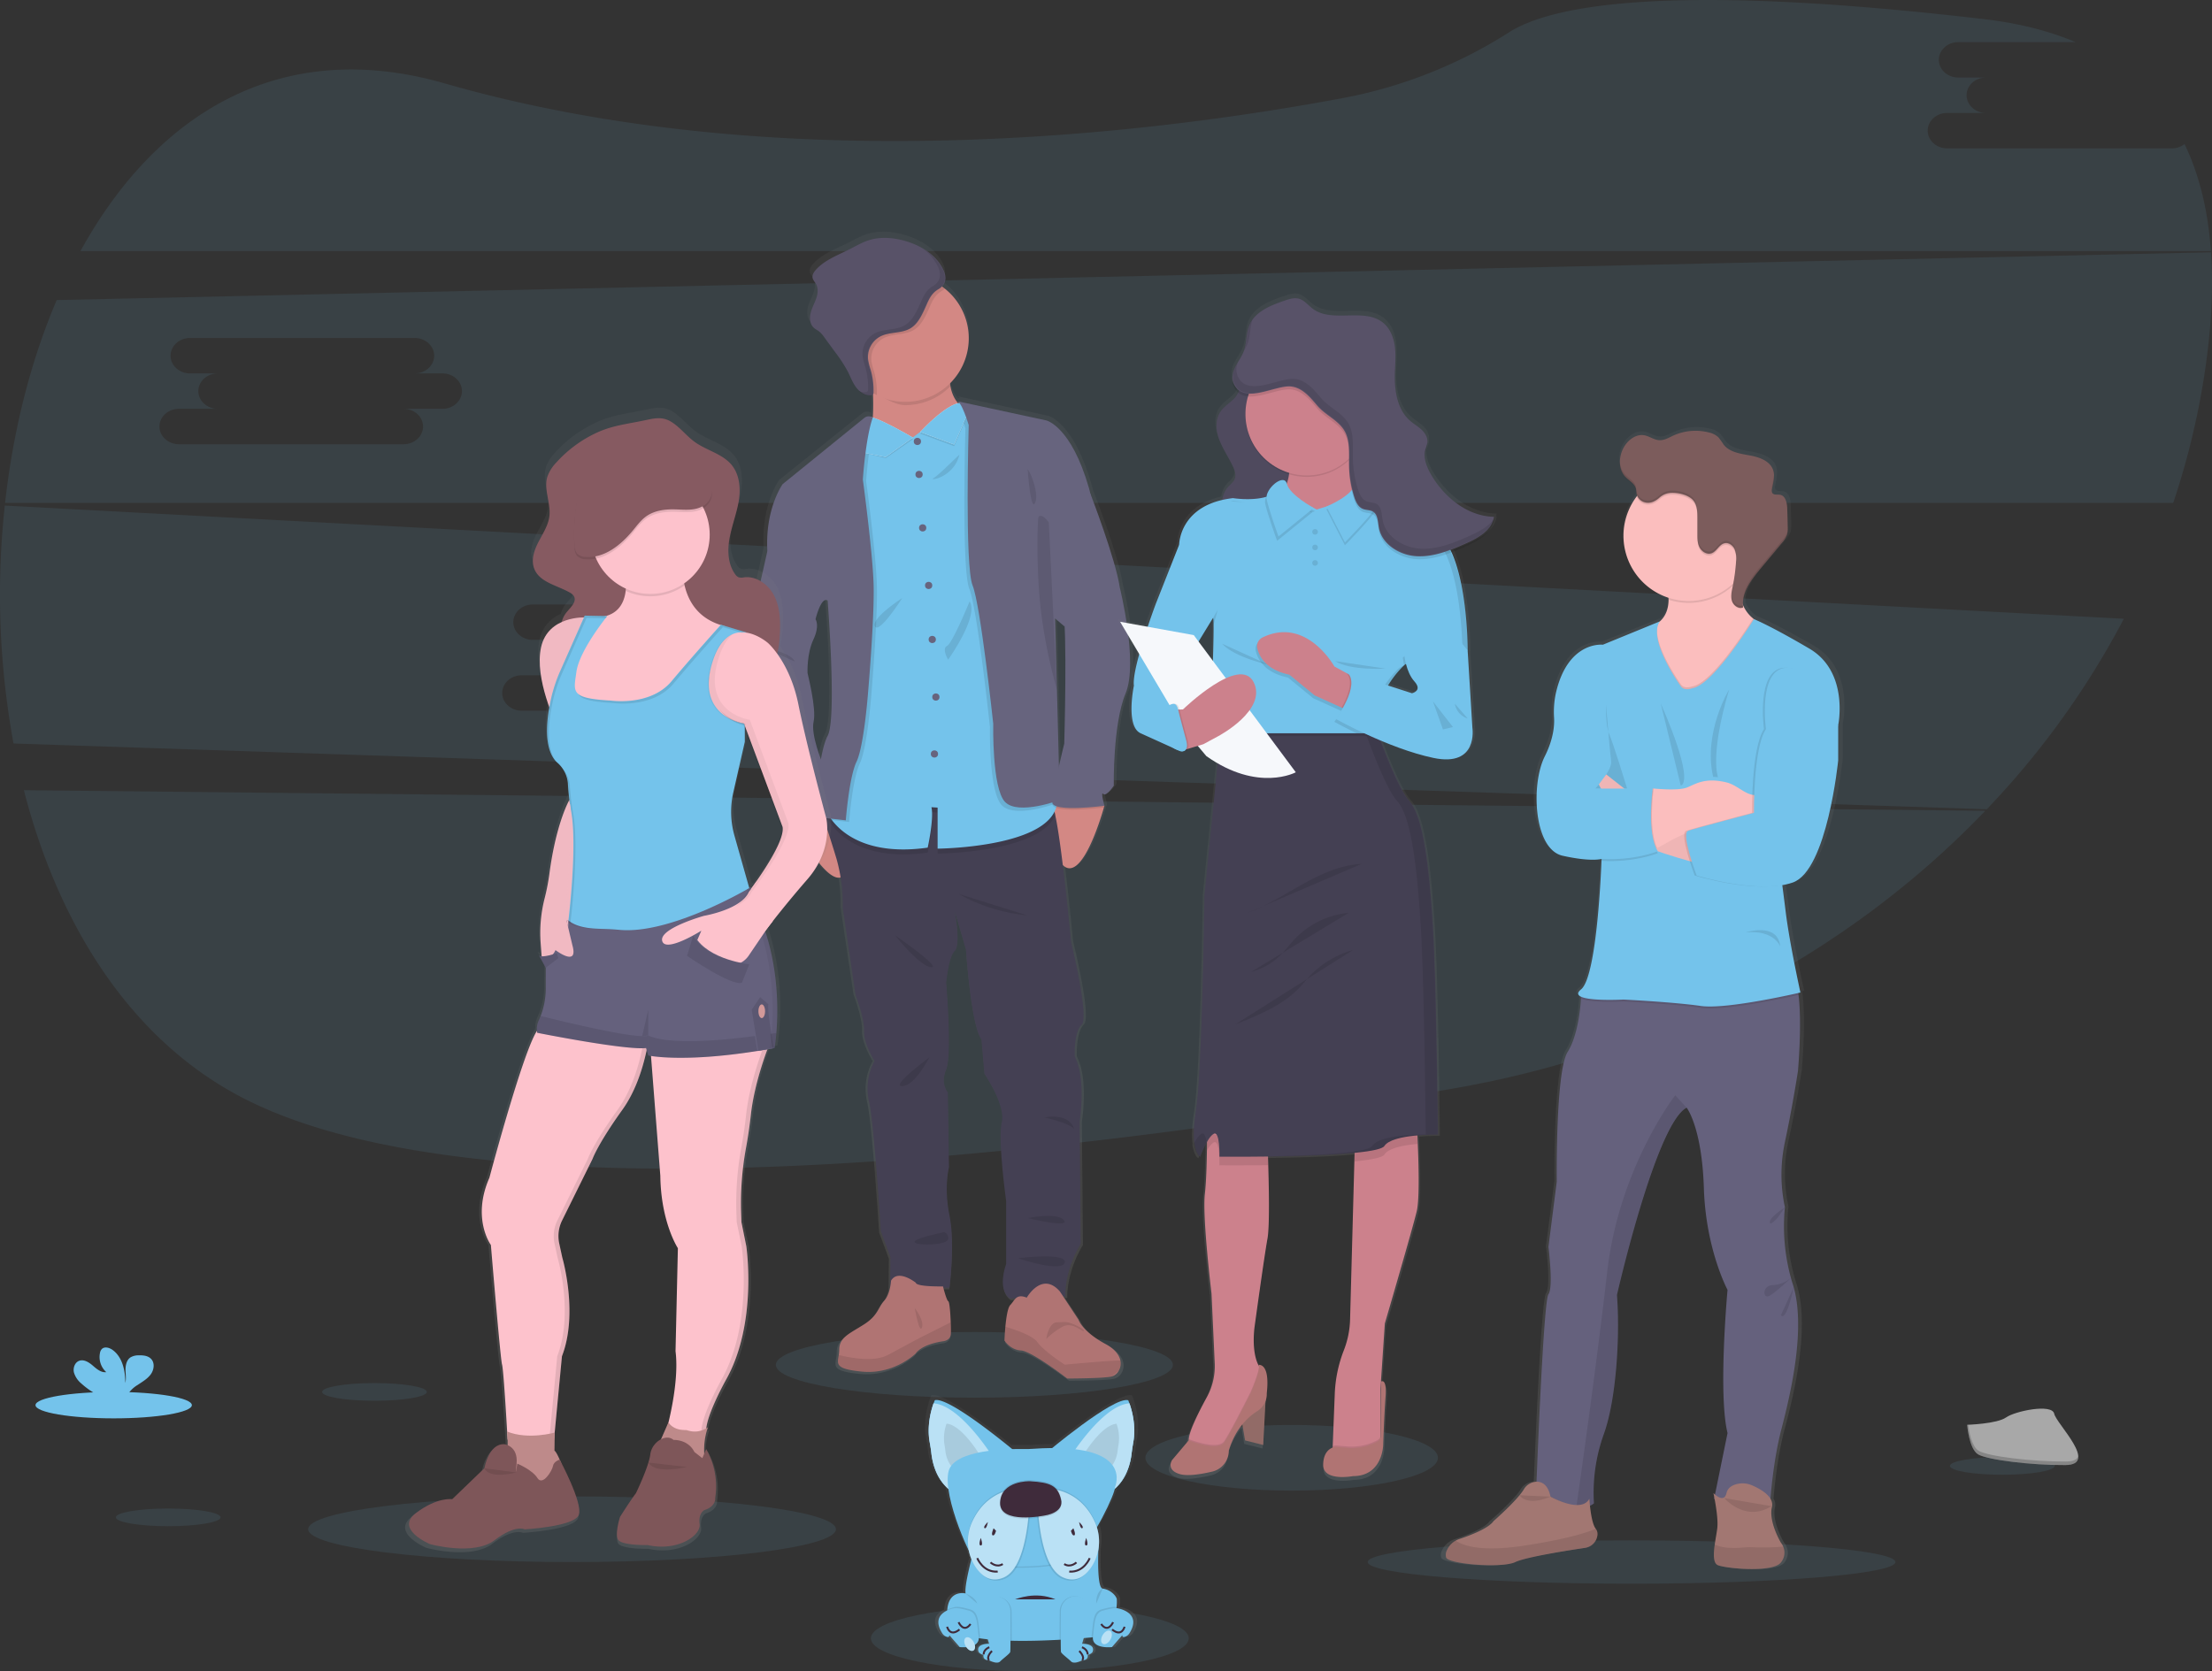 <svg data-name="Layer 1" xmlns="http://www.w3.org/2000/svg" xmlns:xlink="http://www.w3.org/1999/xlink" width="1137.68" height="859.71" viewBox="0 0 1137.68 859.71"><rect x="0" y="0" width="1137.68" height="859.71" fill="#333333" stroke="none"/><defs><linearGradient id="a" x1="512.79" y1="730.45" x2="512.79" y2="139.36" gradientUnits="userSpaceOnUse"><stop offset="0" stop-color="gray" stop-opacity=".25"/><stop offset=".54" stop-color="gray" stop-opacity=".12"/><stop offset="1" stop-color="gray" stop-opacity=".1"/></linearGradient><linearGradient id="b" x1="703.39" y1="781.93" x2="703.39" y2="171.12" xlink:href="#a"/><linearGradient id="c" x1="876.05" y1="827.31" x2="876.05" y2="239.74" xlink:href="#a"/><linearGradient id="d" x1="479.8" y1="818.68" x2="479.8" y2="229.88" gradientTransform="matrix(-1 0 0 1 828.87 0)" xlink:href="#a"/><linearGradient id="e" x1="561.7" y1="875.44" x2="561.7" y2="737.82" xlink:href="#a"/></defs><path d="M12.28 406.51c18 70.15 56.11 130.79 116.34 160.18 125.22 61.09 407.45 29.58 618.12-6.58 109-18.71 204.74-70.3 274.33-143zM1117.05 76.32h-115.59c-5.5 0-10-4.1-10-9.11s4.49-9.11 10-9.11h20c-5.5 0-10-4.1-10-9.11s4.49-9.1 10-9.1h-14.27c-5.5 0-10-4.1-10-9.11s4.49-9.11 10-9.11h60.33c-13.39-5.68-29-9.71-47.06-11.82-164.51-19.27-223.25-6.53-244 6.58a242.11 242.11 0 01-84.55 33.79c-101.5 19.09-291.32 42.06-463.37-7.36-85.51-24.55-149.06 17-187.16 86.31h1095.74c-1.43-20.16-5.71-38.78-13.57-55.07a10.48 10.48 0 01-6.5 2.22zM2.47 260.09a423.94 423.94 0 004.49 122.39l1014.88 33.84a433.15 433.15 0 0070.51-98zm401.37 87.31h-20c5.49 0 10 4.1 10 9.11s-4.5 9.1-10 9.1H268.3c-5.49 0-10-4.09-10-9.1s4.5-9.11 10-9.11h20c-5.49 0-10-4.1-10-9.11s4.5-9.11 10-9.11h-14.29c-5.49 0-10-4.09-10-9.1s4.5-9.11 10-9.11H389.6c5.5 0 10 4.1 10 9.11s-4.49 9.1-10 9.1h14.24c5.5 0 10 4.1 10 9.11s-4.47 9.11-10 9.11zm733.33-217.6l-1108 24.57c-13.5 31.59-22.43 67.3-26.55 104.32h1115.13a399 399 0 0016.1-66.49c3.32-21.76 4.65-42.8 3.32-62.4zm-909.58 80.51h-20c5.49 0 10 4.1 10 9.11s-4.5 9.11-10 9.11H92.01c-5.49 0-10-4.1-10-9.11s4.5-9.11 10-9.11h20c-5.49 0-10-4.09-10-9.1s4.5-9.11 10-9.11H97.72c-5.49 0-10-4.1-10-9.11s4.5-9.11 10-9.11h115.59c5.5 0 10 4.1 10 9.11s-4.49 9.11-10 9.11h14.28c5.49 0 10 4.1 10 9.11s-4.51 9.1-10 9.1z" fill="#74c3eb" opacity=".1"/><ellipse cx="664.34" cy="749.94" rx="75.23" ry="16.89" fill="#74c3eb" opacity=".1"/><ellipse cx="839.15" cy="803.58" rx="135.72" ry="11.14" fill="#74c3eb" opacity=".1"/><ellipse cx="294.22" cy="786.69" rx="135.72" ry="16.89" fill="#74c3eb" opacity=".1"/><ellipse cx="501.15" cy="702.14" rx="102.12" ry="16.89" fill="#74c3eb" opacity=".1"/><ellipse cx="529.66" cy="842.82" rx="81.75" ry="16.89" fill="#74c3eb" opacity=".1"/><path d="M608.62 320.47c-2.16-14.54-15.37-48.47-15.37-48.47-.23-1-.49-2-.78-3-9.37-32.2-22.34-35-22.34-35l-46.46-10a3.6 3.6 0 011 .93 6.45 6.45 0 00-.73.11 18.2 18.2 0 01-4.07-8.8c-.09-.48-.17-1-.23-1.49a32.68 32.68 0 00-2.66-49.13c-.49-.38-1-.75-1.49-1.1 2.19-2.33 2.26-5.57.62-8.81-3.66-7.6-11.62-12.41-19.8-14.76-6.25-1.79-13-2.37-19.22-.41-3.53 1.12-6.75 3-10.06 4.67-6.17 3.08-13 5.52-17.61 10.59-1.08 1.18-2.08 2.69-1.76 4.25.24 1.16 1.16 2.06 1.75 3.09 1.33 2.31 1 5.22.09 7.74s-2.24 4.86-2.87 7.44-.39 5.62 1.55 7.47a32.91 32.91 0 002.9 2 15.21 15.21 0 012.77 3.11q2.76 3.7 5.5 7.43a76.54 76.54 0 016.89 10.47c1.37 2.7 2.43 5.58 4.26 8a11.86 11.86 0 001.83 1.92l-.54-.21a8.33 8.33 0 006.11 2.49h.28a1.68 1.68 0 001.12-.46v1c.11 3.57.09 7.37-.16 10.94l-.43-.22a3.75 3.75 0 00-4 .42L431.94 267s-9.3 12.72-8 34.68l-7.5 32.93s-9.37 27.94-2.16 47.89 11.39 31.36 11.39 31.36 2.88 22.67 7.21 24.52 6.2 2.85 6.2 2.85l.86 5.42s.29.53.8 1.42c3.15 5.48 14.82 24.82 21.6 22.75a86.69 86.69 0 011.1 15.89l6.71 45.05s4.68 12.25 4.39 18.67S480 566 480 566a29.75 29.75 0 00-2.88 20.95c2.74 12 6.2 67.28 6.2 67.28l5 13.4-.14 15.71a15 15 0 01-3.1 7c-3.24 3.52-3 7.59-10.81 12.4s-12.76 6.63-12.76 13a16.72 16.72 0 01-.24 2.65c-.72 4.68-2.12 7.22 12.24 8.58 16.87 1.6 28.12-9.4 28.12-9.4s2.48-4.5 14.16-6.32c0 0 4-.21 4.21-3.74.08-1.22.06-3.55 0-6.12-.19-4.89-.66-10.6-1.28-10.88-.78-.35-2.14-5.27-2.61-7.05h3.25s3-22.67 0-37.35-.29-25.09-.29-25.09l-.58-38.77s-4-4.28-.86-11.84 0-44.9 0-44.9 1.16-13.4 4.47-16.54.16-19.63 0-20.49l5.9 19.79s2.59 39.34 8.08 46.46l1.58 17.82s11.24 16.4 9.08 25.23 2.31 40.77 2.31 40.77v32.65s-5.05 13.11 2 17.82l3-.12c-1 .93-1.77 2.33-2.94 3.54-1.35 1.39-2.12 6.68-2.55 11.23-.36 3.85-.48 7.16-.48 7.16s3 4.8 8.65 5.13S581 730.45 581 730.45s18.39 0 23.15-1l.28-.07a6.25 6.25 0 003.59-2.93 7.5 7.5 0 00.86-5.39c-.59-2.81-2.82-5.89-7.76-8.51C588.83 706.07 587 700 587 700l-8.07-12.11h1.15s-.71-12.83 8.07-27.23l-.57-63.43s3.6-21.81-2.59-33.65c0 0-.51-12.54 3.63-16.39s-5.51-42.76-5.51-42.76-2-20.89-4.35-39.95c9.73 9.23 19.82-24 21.52-29.91h.25l-.11-.43c.07-.28.11-.42.11-.42s-2.16-7.68-.58-6.12 5.48-4.28 5.48-4.28-.58-31.79 6.2-47.81-3.01-55.04-3.01-55.04zm-29 20.23l.05-.09c1 19.41-.19 60.83-.19 60.83s-1.34 5.31-2.77 11.56l-1-39.35-1-37.07zm-124.11-13.38s4.9 61.29 0 70.13c-1.39 2.52-2.56 7-3.53 12.11-1.62-4.25-5.05-14.23-3.82-19.52 1.59-6.84-3.17-24.81-3.17-25.23s-.43-10 3-17.32 1.18-10.49 1.18-10.49 2.88-12 6.34-9.68z" transform="translate(-31.16 -20.14)" fill="url(#a)"/><path d="M436.29 445.22c-4.27 18.77-21.25-9.61-25.12-16.42-.5-.89-.78-1.41-.78-1.41l1.84-8.63 9.73-4a27.18 27.18 0 014.36 2.84c5.33 4.19 13.26 13.08 9.97 27.62zm131.73-30.71s0 .14-.11.42c0 .12-.08.28-.13.45-1.67 5.86-11.57 38.85-21.13 29.69-10.46-10-5.38-33.12-5.38-33.12h.07l22-2.25 4.36 4.48z" fill="#d38884"/><path d="M555.29 576.86l.56 63c-8.63 14.3-7.92 27-7.92 27l-28.44 1.12c-6.94-4.67-2-17.68-2-17.68v-32.44s-4.39-31.69-2.27-40.47-8.91-25-8.91-25l-1.56-17.69c-5.38-7.07-7.93-46.12-7.93-46.12l-5.77-19.72c.16.85 3.16 17.31 0 20.34s-4.39 16.41-4.39 16.41 3.11 37.08 0 44.57.84 11.75.84 11.75l.57 38.49s-2.69 10.33.28 24.9 0 37.08 0 37.08h-30.51l.14-15.71-4.94-13.3s-3.4-54.9-6.09-66.79a29.84 29.84 0 012.82-20.8s-5.65-9.05-5.37-15.42-4.36-18.52-4.36-18.52l-6.58-44.71a86.86 86.86 0 00-3.26-25.47c-3.82-12.74-9.48-29.44-9.48-29.44l6.39.57 32.24 2.87s78.39-5.27 81.9-.89a14.71 14.71 0 011.48 4.57c3.52 15.81 8.17 65.34 8.17 65.34s9.48 38.63 5.41 42.45-3.57 16.26-3.57 16.26c6.1 11.75 2.55 33.45 2.55 33.45z" fill="#444053"/><path d="M489.02 686.29c-.22 3.51-4.13 3.72-4.13 3.72-11.46 1.8-13.9 6.26-13.9 6.26s-11 10.93-27.59 9.34c-14.1-1.36-12.73-3.87-12-8.52a17.62 17.62 0 00.23-2.62c0-6.37 4.88-8.18 12.52-13s7.43-8.81 10.61-12.31 3.51-10.29 3.51-10.29c3.6-6.27 12.73 1 12.73 1 .43 2.22 14 1.91 14 1.91s1.8 7.22 2.73 7.64c.61.28 1.07 5.94 1.25 10.8.1 2.55.12 4.86.04 6.07z" fill="#b07473"/><path d="M489.02 686.29c-.22 3.51-4.13 3.72-4.13 3.72-11.46 1.8-13.9 6.26-13.9 6.26s-11 10.93-27.59 9.34c-14.1-1.36-12.73-3.87-12-8.52 6.3 1.56 18.34 3.74 25.37-.08 9.77-5.3 16.78-9 16.78-9l15.44-7.77c.09 2.53.11 4.84.03 6.05z" opacity=".1"/><path d="M575.39 705.18a6.1 6.1 0 01-3.52 2.91l-.27.07c-4.67 1-22.72 1-22.72 1s-18.25-14.11-23.77-14.43-8.49-5.1-8.49-5.1.11-3.28.46-7.1c.43-4.52 1.18-9.77 2.51-11.15 2.44-2.55 3-6 8.49-3.82 0 0 7.84-13.82 17.08-3.14l9.56 14.5s1.8 6 13.91 12.51c4.84 2.6 7 5.66 7.61 8.45a7.45 7.45 0 01-.85 5.3z" fill="#b07473"/><path d="M575.39 705.18c-1.08.91-2.27 1.89-3.52 2.91l-.27.07c-4.67 1-22.72 1-22.72 1s-18.25-14.11-23.77-14.43-8.49-5.1-8.49-5.1.11-3.28.46-7.1c5.62 1.68 14.13 4.65 16.41 7.85 3.5 4.87 14.13 11.67 14.13 11.67s19.82-1.91 28.62-2.17a7.45 7.45 0 01-.85 5.3z" opacity=".1"/><path d="M498.26 211.39l-26.1 27.59s-31.63-2.33-26.11-11.67c2.81-4.76 3.25-14.72 3-23.38-.23-8.35-1.09-15.46-1.09-15.46s44.36-22.08 41-1.49a33.89 33.89 0 00-.12 11.75c1.89 10.4 9.42 12.66 9.42 12.66z" fill="#d38884"/><path d="M488.92 186.98a33.89 33.89 0 00-.12 11.75 32.56 32.56 0 01-23.22 9.69c-6 0-12.49-4.93-17.34-7.78-.23-8.36-.28-12.17-.28-12.17s44.36-22.08 40.96-1.49z" opacity=".1"/><path d="M498.26 174.03a32.69 32.69 0 11-12.3-25.54 32.69 32.69 0 0112.3 25.54z" fill="#d38884"/><path d="M542.73 419.36c-8.14 19.37-60.5 19.77-60.5 19.77v-21.12l-3.17-.21c1.37 6.05-1.92 20.8-1.92 20.8-41.38 5.84-51.47-17.74-51.47-17.74l1.44-8.07 32.24 2.87s78.39-5.27 81.9-.89a14.71 14.71 0 011.48 4.59z" opacity=".1"/><path d="M482.23 436.58v-21.12l-3.17-.2c1.37 6-1.92 20.8-1.92 20.8-31.14 4.39-44.56-7.87-49.29-14.21a19.35 19.35 0 01-2.18-3.52l12.64-71.1 3-104.64 4.53-18.36 1.05-8.81v-.1h.11l3.22 1.38 19.27 8.33 21.89-16.53.32-.23 1.09-.83 1.81 1.45 4.5 3.61 14.43 93.19s25 71.75 29.68 100.71c.19 1.16.34 2.24.46 3.25 3.09 26.44-61.44 26.93-61.44 26.93z" fill="#74c3eb"/><circle cx="471.83" cy="227.09" r="1.86" fill="#67647e"/><circle cx="472.69" cy="244.07" r="1.86" fill="#67647e"/><circle cx="474.55" cy="271.56" r="1.86" fill="#67647e"/><circle cx="477.62" cy="301.17" r="1.86" fill="#67647e"/><circle cx="479.48" cy="328.97" r="1.86" fill="#67647e"/><circle cx="481.34" cy="358.58" r="1.86" fill="#67647e"/><circle cx="480.6" cy="387.87" r="1.86" fill="#67647e"/><path d="M448.13 357.57s-2.08 27.23-5.9 35.15-5.52 30.14-5.52 30.14l-8.87-1a19.35 19.35 0 01-2.18-3.52l12.64-71.1 3-104.64 4.54-18.37 1.05-8.81.12-.05a3.58 3.58 0 013.16.05l.42.22q-.19.54-.36 1.11c-3.46 10.83-4.75 30.79-4.75 30.79s5 36.51 5.52 53.49-2.87 56.54-2.87 56.54z" opacity=".1"/><path d="M426.32 417.63a5.13 5.13 0 01-.34.66c-3.44 5.81-12.16 9.5-14.81 10.51-.5-.89-.78-1.41-.78-1.41l1.84-8.63 9.73-4a27.18 27.18 0 014.36 2.87z" opacity=".1"/><path d="M402.75 278.67l-8.07 4.81-7.35 32.69s-9.2 27.73-2.13 47.54 11.18 31.15 11.18 31.15 2.83 22.5 7.08 24.34 6.08 2.83 6.08 2.83l.85 5.38s11.52-3.91 15.59-10.8-3-24-3-24-6.08-14.58-4.52-21.37-3.12-24.62-3.12-25-.42-9.91 3-17.2 1.14-10.4 1.14-10.4l-2.13-20.8z" fill="#67647e"/><path d="M543.4 413.24s-21.37 8.06-28.16 1-6.09-40.19-6.09-40.19-6.5-61.13-10.61-71.17-2-82.5-2-82.5-2.76-9.37-5.17-11.82a2.62 2.62 0 00-.51-.41l.83.18 2.9.62 4.5 3.61 14.43 93.19s25 71.75 29.68 100.71z" opacity=".1"/><path d="M568.02 415.36h-.24c-2.69.35-26.43 3.22-26.53-1.72a14.47 14.47 0 01.09-1.71l22-2.25 4.36 4.48c.08.29.14.54.2.74z" opacity=".1"/><path d="M545.24 245.93l15.6 8.14s13 33.66 15.08 48.09c0 0 9.63 38.66 3 54.56s-6.08 47.46-6.08 47.46-3.82 5.8-5.38 4.25.57 6.08.57 6.08-26.67 3.54-26.78-1.7 6.12-30.28 6.12-30.28 1.7-59.57-.71-68.91-1.42-67.69-1.42-67.69z" fill="#67647e"/><path d="M498.69 309.38s-8.78 21.5-11.61 22.92.57 7.07.57 7.07 15.99-22.35 11.04-29.99zm-5.24-75.42c.1-.41-10.47 10.37-13.3 12s10.33-.1 13.3-12zm-29.43 73.72s-16.13 10.43-14 14.56 14-14.56 14-14.56zm29.29 152.25s13.73 8.83 35.09 11zm-32.97 21.23s12.73 16 18.54 16.41-18.54-16.41-18.54-16.41zm17.83 62.7c-.57.28-7.22 14.43-14 14.86s14-14.86 14-14.86zm59 31s12.62-2.83 15.43 6.22c0-.03-.85-2.86-15.43-6.22zm-8.49 51.76s15.29-3.12 18.54 1.13-18.54-1.13-18.54-1.13zm-43.25 7.24c0 .14-15.56 3.12-15 5.1s16.6 1.7 17.17-1.42a3 3 0 00-2.17-3.68zm38.16 13.42s25.57-3.12 24 2.26-24-2.26-24-2.26zM389.73 332.3c.14.42 16.84 2.69 19.1 8.07 0 0-16.41-7.65-19-7.65m23.39 43.3s-13.87 4.39-12.88 11-1.41-3.06 12.88-11zm-6.46 33.68s5.05-6.93 9.86-5.66-9.86 5.66-9.86 5.66zm79.2-261.21a7.87 7.87 0 01-1.62 1.21c-4 2.33-5.1 5.92-7 10.06-1.77 3.79-3.72 7.8-7.29 9.95-4.61 2.78-10.68 1.76-15.47 4.18a12 12 0 00-6.4 11.83 34.12 34.12 0 001.36 5.42 38.65 38.65 0 011.46 11.77 2 2 0 010 .35 32.68 32.68 0 1135-54.77z" opacity=".1"/><path d="M485.11 138.65c-3.59-7.54-11.4-12.32-19.43-14.65-6.13-1.77-12.79-2.35-18.87-.4-3.47 1.1-6.62 3-9.87 4.63-6.06 3.06-12.72 5.48-17.28 10.51-1.07 1.17-2 2.67-1.73 4.22.23 1.15 1.13 2 1.71 3.06 1.31 2.3 1 5.19.09 7.69s-2.2 4.82-2.82 7.39-.38 5.58 1.52 7.41c.85.81 1.94 1.32 2.86 2a15.05 15.05 0 012.71 3.08l5.4 7.38a74.85 74.85 0 016.76 10.39c1.34 2.68 2.38 5.54 4.18 7.93s4.6 4.31 7.58 4.05a1.47 1.47 0 001.2-.57 1.58 1.58 0 00.15-.75 38.38 38.38 0 00-1.43-11.73 33.85 33.85 0 01-1.36-5.42 12.05 12.05 0 016.4-11.83c4.8-2.42 10.87-1.4 15.47-4.17 3.58-2.16 5.53-6.17 7.29-10 1.93-4.14 3-7.73 7-10.06s4.46-6.19 2.47-10.16z" fill="#585268"/><path d="M470.47 672.92s5 6.37 3.7 10-3.7-10-3.7-10zm67.65 15.94s1.11-8.54 5.56-8.62 4.67-.46 8.07.85 6.59 3.34 5.57 3.64-5.85-4.88-10.81-2.23a35.72 35.72 0 00-8.39 6.36zm-82.57-453.12l14-9.81s-20.48-12.1-22.92-10.4-4.12 17-4.12 17z" opacity=".1"/><path d="M455.49 235.11l14-10s-20.48-12.1-22.92-10.4-4.12 17.84-4.12 17.84z" fill="#e1e7ef"/><path d="M455.49 235.11l14-10s-20.48-12.1-22.92-10.4-4.12 17.84-4.12 17.84z" fill="#74c3eb"/><path d="M448.89 214.79l-.42-.21a3.63 3.63 0 00-3.93.41l-42 34.07s-9.13 12.63-7.86 34.42l24.77 35.09s2.83-11.88 6.22-9.62c0 0 4.81 60.85 0 69.62s-6.93 41.6-6.93 41.6l16.27 1.84s1.7-22.22 5.52-30.14 5.9-35.15 5.9-35.15 3.44-39.56 2.87-56.54-5.52-53.49-5.52-53.49 1.39-21.4 5.11-31.9z" fill="#67647e"/><path d="M490.73 229.54l-17.45-6.46s22.22-24.34 25-10.84z" opacity=".1"/><path d="M490.73 228.69l-17.45-6.46s22.22-24.34 25-10.84z" fill="#e1e7ef"/><path d="M490.73 228.69l-17.45-6.46s22.22-24.34 25-10.84z" fill="#74c3eb"/><path d="M490.16 207.98a1 1 0 01.72.16z" opacity=".1"/><path d="M491.84 206.29l46.3 10s12.74 2.83 21.94 34.81-12.6 71.16-12.6 71.16l-4.81-4.09 2.41 93.39s-21.37 8.06-28.16 1-6.08-40.22-6.08-40.22-6.51-61.12-10.62-71.17-2-82.49-2-82.49-3.78-12.95-6.38-12.39z" fill="#67647e"/><path d="M534.2 265.8c-.65.6-1.41 28.86 1.42 50.37a274.5 274.5 0 008 38.77l-4.2-86.17s-3.24-4.81-5.22-2.97zm-5.66-24.34c1.13.71 6.09 12.45 3.82 17.26s-3.82-17.26-3.82-17.26zm-43.7-102.81a25.56 25.56 0 00-10.18-10.66 24.21 24.21 0 017.63 9c2 4 1.41 8-2.48 10.19s-5.1 5.92-7 10.06c-1.77 3.79-3.72 7.8-7.3 10-4.6 2.78-10.67 1.75-15.47 4.17a12.08 12.08 0 00-6.4 11.84 34 34 0 001.37 5.41 38.68 38.68 0 011.46 11.77 1.58 1.58 0 01-.16.75 1.43 1.43 0 01-1.19.57 6.89 6.89 0 01-3.49-.65 8.12 8.12 0 006 2.35 1.18 1.18 0 001.34-1.32 38.37 38.37 0 00-1.45-11.77 32.85 32.85 0 01-1.37-5.42 12.05 12.05 0 016.4-11.83c4.8-2.42 10.87-1.4 15.47-4.17 3.58-2.16 5.53-6.17 7.29-10 1.93-4.14 3-7.73 7-10.06s4.53-6.26 2.53-10.23z" opacity=".1"/><path d="M800.87 284.37c-13.78-.27-25.94-10-32.83-21.89a22 22 0 01-3.32-9.37 10.82 10.82 0 01.38-2.24 23.24 23.24 0 001-3.43 6 6 0 000-1.4v-.08c.33-2.53-1.16-5-3-6.73s-4.15-3-6.07-4.72c-5.92-5.2-7.72-13.54-7.83-21.48v-.42c.07-3.4.34-6.81.31-10.21a42.93 42.93 0 00-.25-5.78c-.57-4.81-2.4-9.71-6.18-12.78-9.86-8-26.44.33-36.65-7.23-2.48-1.85-4.49-4.58-7.5-5.3-2.27-.55-4.63.19-6.85.93-7.52 2.48-15.91 5.74-18.85 13-1.68 4.17-1.21 8.93-2.75 13.15-1 2.83-2.91 5.26-4.3 7.94a12.43 12.43 0 00-1.6 6.63 7.48 7.48 0 00.49 3.53 9 9 0 002.45 3.51 11.65 11.65 0 01-1.46 2.34c-1.92 2.35-4.87 4-6.87 6.34-3.7 4.29-3.56 10.12-1.74 15.16s5.11 9.63 7.38 14.54c1 2.13 1.76 4.51.75 6.63-.71 1.47-2.18 2.59-3.32 3.86a12.13 12.13 0 00-3 6.7c-22.51 5.14-22.53 23.23-22.53 23.23l-12.16 30.58s-1.95 5.15-4.24 11.95l-14.39-2.58 10 16.74c-1.89 6.82-3.23 13.14-2.79 16.32 0 0-4.47 21 3.48 24.67l17.54 7.89a10.39 10.39 0 002.43 1.09l.71.32a1.88 1.88 0 001.64 0h.24a2.36 2.36 0 001-.15 2 2 0 00.88-.95.3.3 0 010-.1l5.25-1.52 4.45 5.27c2 1.41 4 2.63 5.89 3.73l-6.89 68.42s-1.11 91-4.47 111.74c-1.24 7.68-1.25 12.92-.78 16.48l-.13.22c.83 5.85 3 7 3 7v-.08a.65.65 0 00.13.08 58.91 58.91 0 013.6-7.72v1.5c-.07 7.72-.31 18.53-1.11 25.56-1.36 12 3.48 51.55 3.48 51.55l1.67 36a33.28 33.28 0 01-4.1 17.54c-4 7.19-9.11 17.31-9.48 21.8a4.5 4.5 0 000 .73L633 773.2s-3.35 5.18 4.22 7.27c4.07 1.13 11.09 0 16.73-1.33a11.18 11.18 0 008.67-10.88 38.5 38.5 0 017.08-13.59l1.41 8.29 9.44 2.34 1.21-22.72a10 10 0 00.65-4c1.86-16.16-4.38-14.71-4.38-14.71a.87.87 0 01.3.56l-.3-.55c-3.83-7.56-2-20-2-20s5-36 6.71-45.51c1.23-6.72.72-28.72.31-41 0-.51 0-1-.05-1.49 14.64-.19 32.58-.68 45.17-1.9v1.48l-2.32 85.05a46.69 46.69 0 01-3.26 15.82c0 .1-.07.19-.11.29a69 69 0 00-4.61 22.29l-1.08 27v.75c-1.88.72-4.85 2.81-4.93 8.87-.13 8.88 15.52 5.92 15.52 5.92 15.64 0 15.77-16.28 15.77-16.28s.49-14.93 1.24-24.92-2.36-7.79-2.36-7.79l-.24 28.42v.22-24.91l.24-3.61v-.87L744 702.4s14.41-48.84 16.64-58.21c1.59-6.66.93-26.72.41-37.81 0-.51 0-1-.08-1.47 4.47-.4 8.42-.44 10-.44h.73s-.74-78.44-2.61-108-4.84-56.61-12.29-64.75c-4.5-4.92-10.77-20.11-15-31.36a156.88 156.88 0 0027.57 9c23.59 4.94 20.36-15.54 20.36-15.54l-2.39-38.73h.16a197.48 197.48 0 00-2.6-30.28c-1.25-7.68-3.16-15.62-6.08-22 2.56-1 5.09-2.07 7.57-3.17 6.41-2.83 13.63-6.84 14.55-13.75h-.31a8.92 8.92 0 00.24-1.52zm-146.23 56c.05 4-.1 10.94-.34 18.61l-7.49-10 7.51-12.18zM755 360.68zm3.12 15.13l-12.48-4a56 56 0 017.71-9.54l1.08-1-.39.08.6-.55.36-.08-.57.55.68-.14a21.29 21.29 0 004.25 8.55c4.48 4.89-1.23 6.13-1.23 6.13z" transform="translate(-31.16 -20.14)" fill="url(#b)"/><path fill="#a27772" d="M651.15 715.66l-1.46 27.68-9.31-2.33-1.96-11.51 12.73-13.84z"/><path opacity=".1" d="M651.15 715.66l-1.46 27.68-9.31-2.33-1.96-11.51 12.73-13.84z"/><path d="M685.32 747.01l14.2 2.94 10.53-9.3v-26.21l.24-3.58v-.87l1.96-29.13s14.21-48.49 16.42-57.8c1.56-6.6.91-26.52.39-37.53-.21-4.51-.39-7.53-.39-7.53l-31.35-7.59-.66 24.1-2.29 84.44a46.79 46.79 0 01-3.21 15.71l-.11.29a68.72 68.72 0 00-4.55 22.12l-1.06 26.85v.74z" fill="#cc818c"/><path d="M710.29 710.01v.74-.76zm-24.97 37l14.2 2.94 10.53-9.3v-2.23a3 3 0 01-1.51 2.4l-.15.09a28.3 28.3 0 01-15.94 3.15l-5.54-.47a5.19 5.19 0 00-1.47.36v.74z" opacity=".1"/><path d="M708.39 741.64l.15-.08a3 3 0 001.53-2.6l.23-28.21s3.06-2.19 2.32 7.73-1.22 24.74-1.22 24.74-.12 16.16-15.55 16.16c0 0-15.43 2.94-15.31-5.88s6.37-9.18 6.37-9.18l5.54.48a28.23 28.23 0 0015.94-3.16z" fill="#b07473"/><path d="M611.36 741.01c.36 6.37 19.1 2.69 19.1 2.69l12.61-24.48s10.53-8.09 5.26-15.19a11.33 11.33 0 01-.77-1.21l-.05-.06c-.11-.18-.21-.37-.31-.57-3.78-7.5-1.92-19.8-1.92-19.8s4.89-35.76 6.61-45.19c1.21-6.66.71-28.51.31-40.73-.16-5.08-.31-8.49-.31-8.49l-31.11-8.33v9.28c-.07 7.67-.31 18.4-1.1 25.38-1.34 11.87 3.43 51.18 3.43 51.18l1.65 35.77a33.13 33.13 0 01-4 17.41c-3.9 7.14-9 17.2-9.35 21.65a4.38 4.38 0 00-.05.69z" fill="#cc818c"/><path d="M611.36 741.01c.36 6.37 19.1 2.69 19.1 2.69l12.61-24.48s10.53-8.09 5.26-15.19a11.33 11.33 0 01-.77-1.21c-.17 3.71-4.24 13-4.24 13s-10.41 20.83-13.72 25.6-17.69-.89-18.23-1.09a4.38 4.38 0 00-.01.68z" opacity=".1"/><path d="M647.2 702.16s6.16-1.43 4.32 14.61a10.33 10.33 0 01-4.87 9.17c-4.41 2.77-11.21 8.73-14.65 20.32a11.08 11.08 0 01-8.55 10.8c-5.56 1.3-12.49 2.44-16.5 1.32-7.47-2.08-4.16-7.22-4.16-7.22l8.57-10.17s14.94 5.88 18.24 1.1 13.72-25.59 13.72-25.59 5.71-12.99 3.88-14.34z" fill="#b07473"/><path d="M697.32 573.38l-.66 24.1c8.35-.81 14.33-1.94 15.35-3.53 2.21-3.42 10.23-4.86 17.05-5.45-.21-4.51-.39-7.53-.39-7.53zm-76.54 18.48a11.44 11.44 0 013.43-4.14c3.3-1.83 2.94 11.76 2.94 11.76s11 .1 25.05-.08c-.16-5.08-.31-8.5-.31-8.5l-31.11-8.32s.06 3.86 0 9.28z" opacity=".1"/><path d="M617.23 595.08s3.68-10 7-11.78 2.94 11.75 2.94 11.75 80.82.74 84.86-5.51 27.55-5.88 27.55-5.88-.73-77.88-2.57-107.26-4.77-56.21-12.12-64.29c-4.75-5.23-11.51-22.15-15.69-33.43-2.27-6.16-3.78-10.65-3.78-10.65l-77.14 4.4-.63 6.25-8.19 81.92s-1.1 90.37-4.41 110.94 2.18 23.54 2.18 23.54z" fill="#444053"/><path d="M705.75 589.54c4-6.24 27.55-5.88 27.55-5.88s-.73-77.88-2.57-107.26-4.77-56.21-12.12-64.29c-4.77-5.25-11.51-22.15-15.69-33.43-1.91-5.18-3.28-9.17-3.66-10.31l6-.34s1.51 4.49 3.79 10.65c4.18 11.28 10.93 28.2 15.68 33.43 7.35 8.08 10.29 34.9 12.12 64.29s2.58 107.26 2.58 107.26-23.51-.36-27.56 5.88c-3.45 5.33-62.92 5.58-80.18 5.53 22.15-.05 70.94-.71 74.06-5.53zm-87.8-6.24c1.49-.83 2.23 1.47 2.6 4.26a57.68 57.68 0 00-3.47 7.52s-2.13-1.15-3-7c1.22-2.09 2.57-4.06 3.87-4.78z" opacity=".1"/><path d="M641.07 179.6c-5.34 7.28.06 17.63-5.67 24.71-1.89 2.34-4.8 4-6.77 6.3-3.65 4.26-3.51 10.05-1.72 15.05s5 9.56 7.28 14.44c1 2.11 1.74 4.48.74 6.58-.7 1.46-2.15 2.57-3.28 3.83-3.68 4.11-3.78 9.82-1.8 14.66s5.76 9 9.49 13.1c1.47 1.61 3.33 3.39 5.78 3.34a8 8 0 003.63-1.19 37 37 0 0016.84-48.29c-3.1-7.43-8.27-14.55-8.32-22.4 0-6.23 3.2-12.18 3.77-18.38.69-7.54-3.77-19.51-12.87-22.8.6 4.84-4.39 7.31-7.1 11.05z" fill="#585268"/><path d="M641.07 179.6c-5.34 7.28.06 17.63-5.67 24.71-1.89 2.34-4.8 4-6.77 6.3-3.65 4.26-3.51 10.05-1.72 15.05s5 9.56 7.28 14.44c1 2.11 1.74 4.48.74 6.58-.7 1.46-2.15 2.57-3.28 3.83-3.68 4.11-3.78 9.82-1.8 14.66s5.76 9 9.49 13.1c1.47 1.61 3.33 3.39 5.78 3.34a8 8 0 003.63-1.19 37 37 0 0016.84-48.29c-3.1-7.43-8.27-14.55-8.32-22.4 0-6.23 3.2-12.18 3.77-18.38.69-7.54-3.77-19.51-12.87-22.8.6 4.84-4.39 7.31-7.1 11.05zm59.22 264.81c-10.69.56-20.75 5.16-30.11 10.36s-18.42 11.09-28.49 14.78m51.96.05a44.07 44.07 0 00-27.75 13.5c-2.6 2.75-4.84 5.83-7.55 8.47a33.54 33.54 0 01-14.88 8.43m52.37-11.23a48.52 48.52 0 00-22.32 13.46c-1.64 1.77-3.13 3.66-4.77 5.43-8.85 9.5-21.35 14.54-33.42 19.31" opacity=".1"/><path d="M694.93 222.92a219.46 219.46 0 002.2 25.52c1 6 2.4 11.4 4.41 13.79 5.88 7-28.65 16.35-28.65 16.35l-20.39-15.8s16.16-14.88 8.63-29.39 33.8-10.47 33.8-10.47z" fill="#cc818c"/><path d="M627.63 378.68h81.55c-2.27-6.16-3.78-10.65-3.78-10.65l-77.14 4.4z" opacity=".1"/><path d="M622.38 377.21h87.19c-2.45-8.77 0-16.88 3.49-23.12a51.1 51.1 0 019.13-11.84l.6-.55 30.44-6.74 1.64-.36s.25-55.35-19.35-62.95-31.35-17.87-31.35-17.87l-26.93 8.32-19.84-10c-6.37 6.85-23.27 4.16-23.27 4.16-27.67 3.18-27.67 24-27.67 24s16.16 37.71 17.39 37.71-1.47 59.24-1.47 59.24z" fill="#74c3eb"/><path d="M652.48 342.02s-17.78-3.94-23.83-10.83m113.48-9.82l-20.62 16.9a35.13 35.13 0 00.68 4l.6-.55 30.44-6.74zm-55.83 49.96s4.51 2.54 11.42 5.88h11.85c-2.45-8.77 0-16.88 3.49-23.12l-20.89-6.76c7.11 6.61-5.87 24-5.87 24z" opacity=".1"/><path d="M618.7 273.62l-12.24 6.61-12 30.37s-12.49 33.3-11.27 42.12c0 0-4.4 20.82 3.43 24.49l20.4 9.24a1.9 1.9 0 002.45-2.62c-2.91-5.51-6.11-14.13-1-18.87l-5.88-12.24 21.25-34.78 7.1-12z" fill="#74c3eb"/><path d="M645.93 335.07c1.06 4.32 4.64 11 16.49 13.49l13 10.65 13.83 6.27 5.64 2.55 2.39-17.27-5.43-3-6.33-3.46s-14.28-25.87-36.89-15a5 5 0 00-2.7 5.77z" opacity=".1"/><path d="M646.67 333.6c1.06 4.33 4.63 11 16.48 13.49l13 10.65 13.84 6.27 5.63 2.55 2.39-17.27-5.43-3-6.28-3.43s-14.29-25.87-36.9-14.95a5 5 0 00-2.73 5.69z" fill="#cc818c"/><circle cx="672.15" cy="213.73" r="31.59" opacity=".1"/><circle cx="672.15" cy="213" r="31.59" fill="#cc818c"/><path d="M691.72 280.5l-9.5-18.46s13.9-5.62 14.91-12.13 13.32 7.63 10.66 12.32-16.07 18.27-16.07 18.27z" opacity=".1"/><path d="M691.72 279.03l-9.5-18.46s13.9-5.62 14.91-12.13 13.32 7.64 10.66 12.32-16.07 18.27-16.07 18.27z" fill="#74c3eb"/><path d="M613.97 326.72l52.49 70.57s-19.35 10.53-46-8.32l-11.51-13.72-32.86-55.39z" fill="#f6f8fb"/><path d="M603.64 365.09l4.78-.13s29.2-28.34 36.37-14-18.19 27.74-18.19 27.74l-7.71 4.16-10.05 3-6.43-8.63z" fill="#cc818c"/><path d="M610.69 380.4c.44 1.63.86 3.43.12 4.94a2 2 0 01-.87.95 2.23 2.23 0 01-1 .14 10.05 10.05 0 01-6.59-3.26 30.1 30.1 0 01-4.27-6.18c-1.3-2.27-2.65-4.78-2.19-7.36.52-2.81 3-4.76 5.43-6.34 4.84-3.2 5 .53 6.06 4.65s2.2 8.3 3.31 12.46z" opacity=".1"/><path d="M609.96 380.4c.43 1.63.86 3.43.12 4.94a2 2 0 01-.87.95 2.25 2.25 0 01-1 .14 10 10 0 01-6.59-3.26 29.75 29.75 0 01-4.28-6.18c-1.3-2.27-2.65-4.78-2.18-7.36.51-2.81 3-4.76 5.42-6.34 4.85-3.2 5 .53 6.07 4.65s2.19 8.3 3.31 12.46z" fill="#74c3eb"/><path opacity=".1" d="M623.85 317.94l2.44-4.13-2.13 7.67-.31-3.54zm66.18 46.07l5.63 2.55 2.39-17.27-5.43-3c3.75 4.3.47 12.25-2.59 17.72zm22.6-20.05s-18.18 1.11-25.9-3.85"/><path d="M710.37 355.56a51.18 51.18 0 019.13-11.85 24.37 24.37 0 012.69-1.46l28.34-5.82 1.64-.36s.25-55.35-19.34-62.95a117.72 117.72 0 01-30.56-17.21l2.15-.66s11.75 10.28 31.35 17.87 19.34 62.95 19.34 62.95h-2.94l-29 5.55s-1.25 1.21-1.63 1.56a56.2 56.2 0 00-9.27 12.26 30.74 30.74 0 00-2.43 23.24h-3c-2.42-8.77.08-16.88 3.53-23.12zm-77.4-97.7c.47-.07.92-.14 1.41-.19a50.71 50.71 0 006 .49 54.54 54.54 0 01-7.41-.3zm41.57 5.71l-17.94-9.08a9.48 9.48 0 001-.95l18.72 9.47z" opacity=".1"/><path d="M742.84 319.86l12 14.7 2.45 39.92s3.18 20.32-20.08 15.42-50.18-20.04-50.18-20.04 13-17.39 5.88-24l33.31 10.78s5.63-1.23 1.22-6.12-5.19-13.72-5.19-13.72z" fill="#74c3eb"/><path d="M748.26 362.03l6.61 7.59a9.53 9.53 0 01-6.61-7.59zm-11.27-1.23l10.29 13.22-5.14 1.23-5.15-14.45zM634.42 198.5c-1.13-2.77-.26-6 1.1-8.61s3.23-5.08 4.25-7.89c1.51-4.18 1.05-8.91 2.7-13 2.91-7.25 11.18-10.49 18.59-13 2.19-.73 4.52-1.46 6.76-.92 3 .71 4.95 3.43 7.4 5.26 10.06 7.5 26.42-.76 36.15 7.18 3.72 3 5.53 7.91 6.09 12.68s0 9.61-.06 14.42c-.16 8.42 1.42 17.63 7.72 23.21 1.9 1.68 4.14 2.94 6 4.68s3.32 4.17 3 6.69a23.19 23.19 0 01-1 3.4c-1.25 4.39.62 9 2.9 13 6.8 11.77 18.79 21.47 32.38 21.74-.91 6.86-8 10.84-14.35 13.65-8 3.59-16.52 7.11-25.33 6.66s-18-6.09-19.54-14.77c-.53-3-.46-6.61-3-8.17-1.56-.95-3.58-.71-5.26-1.42-2.43-1-3.63-3.73-4.43-6.24a56.16 56.16 0 01-2.61-16c-.11-6.44.74-13.47-2.91-18.77-3.38-4.91-9.38-7.4-13.28-11.91-3.6-4.18-7.51-9.22-13.41-10-8.16-1.15-25.04 9.94-29.86-1.87z" opacity=".1"/><path d="M634.42 197.03c-1.13-2.77-.26-6 1.1-8.61s3.23-5.08 4.25-7.89c1.51-4.18 1.05-8.91 2.7-13 2.91-7.26 11.18-10.5 18.59-13 2.19-.73 4.52-1.46 6.76-.92 3 .71 4.95 3.43 7.4 5.26 10.06 7.5 26.42-.76 36.15 7.18 3.72 3 5.53 7.91 6.09 12.69s0 9.6-.06 14.41c-.16 8.42 1.42 17.63 7.72 23.21 1.9 1.68 4.14 2.94 6 4.68s3.32 4.17 3 6.69a23.19 23.19 0 01-1 3.4c-1.25 4.39.62 9 2.9 13 6.82 11.73 18.76 21.46 32.35 21.73-.91 6.86-8 10.84-14.35 13.66-8 3.58-16.52 7.1-25.33 6.65s-18-6.09-19.54-14.77c-.53-3-.46-6.61-3-8.17-1.56-.95-3.58-.71-5.26-1.42-2.43-1-3.63-3.73-4.43-6.24a56.1 56.1 0 01-2.61-16c-.11-6.44.74-13.47-2.91-18.77-3.38-4.91-9.38-7.4-13.28-11.91-3.6-4.18-7.51-9.22-13.41-10-8.13-1.14-25.01 9.97-29.83-1.86z" fill="#585268"/><path d="M656.84 278.21l18.11-14.7s-12.4-6.72-13.88-12.45-11.4 2.72-10.39 7.86 6.16 19.29 6.16 19.29z" opacity=".1"/><path d="M657.55 276l18.11-14.69s-12.4-6.72-13.82-12.45-11.4 2.72-10.39 7.86 6.1 19.28 6.1 19.28z" fill="#74c3eb"/><circle cx="676.37" cy="273.61" r="1.44" opacity=".1"/><circle cx="676.37" cy="281.61" r="1.44" opacity=".1"/><circle cx="676.37" cy="289.6" r="1.44" opacity=".1"/><path d="M641.73 176.61c1.43-3.93 1.12-8.34 2.46-12.3a13.44 13.44 0 00-1.53 2.82c-1.66 4.13-1.19 8.86-2.71 13l-.1.24a22.85 22.85 0 001.88-3.76zm114.25 98.99c-8 3.58-16.52 7.1-25.33 6.65s-18-6.09-19.54-14.76c-.53-3-.46-6.62-3-8.18-1.56-.95-3.58-.71-5.26-1.42-2.43-1-3.63-3.73-4.43-6.24a56.1 56.1 0 01-2.61-16c-.11-6.43.75-13.46-2.9-18.77-3.39-4.91-9.39-7.39-13.29-11.91-3.6-4.17-7.51-9.22-13.41-10-8.09-1.1-25 10-29.78-1.82a9.3 9.3 0 01.31-6.83c-.35.59-.69 1.18-1 1.78-1.36 2.66-2.22 5.85-1.09 8.62 4.81 11.8 21.69.71 29.78 1.82 5.9.8 9.81 5.85 13.41 10 3.9 4.52 9.9 7 13.28 11.92 3.66 5.3 2.8 12.33 2.91 18.76a56.1 56.1 0 002.61 16c.8 2.52 2 5.22 4.43 6.24 1.68.71 3.7.48 5.26 1.42 2.58 1.56 2.51 5.21 3 8.18 1.56 8.67 10.74 14.31 19.54 14.76s17.28-3.06 25.33-6.65c5.8-2.58 12.26-6.15 14-12-2.78 3.8-7.7 6.42-12.22 8.43z" opacity=".1"/><path d="M963.87 352.18C942.7 340 934.7 337 934.66 337l-.44-.31a17.61 17.61 0 01-5.33-6.74 14.07 14.07 0 010-1.45.61.61 0 000 .14c.33-6.45 4.92-12.32 9.27-17.44l11.13-13.09a12.9 12.9 0 002.87-4.54 10.47 10.47 0 00.3-2.79v-1.14c-.06-3.25-.15-6.51-.27-9.76-.1-2.84-.83-6.42-3.67-7-1.48-.3-3.44.23-4.22-1a2.43 2.43 0 01-.19-1.69.58.58 0 000 .14v-.16a37.67 37.67 0 001.05-6.69 9.12 9.12 0 00-.46-3.39c-1.64-4.71-7.31-6.65-12.32-7.54s-10.63-1.65-13.77-5.57a40.73 40.73 0 00-2.74-3.77 10.81 10.81 0 00-5.12-2.53 29 29 0 00-18.63 1.62c-2.42 1.08-4.85 2.54-7.51 2.38s-5.12-2.08-7.84-2.54c-4.4-.75-8.61 2.48-10.78 6.31a15.43 15.43 0 00-2 7.44v.44a10.88 10.88 0 002.86 7.6c1.9 2 4.72 3.32 5.51 5.91.32 1.05.24 2.19.53 3.26a2.91 2.91 0 00.12.39l-.14.19a33 33 0 00-7 20.34 33.76 33.76 0 0023.72 32v1c0 4-1.15 8.17-4.6 11.2L855 350.2s-18.08-2.15-24.6 24.27a45.05 45.05 0 00-1.12 13.4c.24 4-.31 11-5 20.07-7.41 14.52-5.72 47.85 9.44 51.15 14.31 3.12 19.91 1.82 20.5 1.67v.58c-.24 6.26-2.51 60.2-10.76 66.72-2.28 1.81-1.86 3 0 3.85 0 0 0 .35-.05 1-.25 4-1.52 19-7 27.52-6.41 9.9-5.74 67-5.74 67l-4.37 33.66s2.69 20.79 0 24.42c-2.41 3.23-5.61 80.14-6.28 96.82h-.28a8.12 8.12 0 00-6.48 4c-3.54 5.75-15.94 16.38-15.94 16.38-2.69 3.82-12.64 7.48-17.9 9.2a11.12 11.12 0 00-2 .88 10.67 10.67 0 00-4.52 4.76 5.11 5.11 0 00-.48 4c1.34 3.29 29.31 5.61 36.39 2.3 5.56-2.59 27.6-6 36.75-7.34a7.54 7.54 0 006.54-6.54 4.31 4.31 0 00-.84-3.27c-1.75-2.17-2.64-8.1-3-12a8.11 8.11 0 002.06-1.22 87.85 87.85 0 015-35.31c6.74-17.82 8.76-50.82 7.08-72.27 0 0 20.55-88.44 36.73-96.69.25.32 8.1 10.39 9.1 41.58 1 31.68 12.46 52.47 12.46 52.47s-5.06 53.79 0 73.92l-6.61 31.75c-.49-.41-.8-.73-.8-.73s.2.88.47 2.29l-.14.68.29.06c.75 4 1.86 10.89 1.4 15-.26 2.31-.91 5.48-1.35 8.59-.7 4.89-.89 9.63 1.68 10.67 4.22 1.7 29 4 33.2-1.44a7.79 7.79 0 001.22-8.15 8.25 8.25 0 00-1.22-2.08s-6.58-10.75-4.72-18.33a5.58 5.58 0 00-.79-4.35c.29-3.72 1.79-20.94 5.67-35.56 4.22-15.88 13.11-50.7 6.57-73.59q-.37-1.35-.84-2.64a98.84 98.84 0 01-3.71-38.61 78.69 78.69 0 010-33.66c4.05-18.48 6.88-36.63 6.88-36.63s2.23-24.42.28-39.39c0-.32-.09-.64-.13-1l1.06-.24s-5.73-25.41-7.75-41.58c-.48-3.82-1.1-8.65-1.78-13.81a35.25 35.25 0 005.49-1.37c18.19-6.27 23.92-63 23.92-63v-18s6.12-27.67-15.11-39.88zM828.31 790.42c-.56-.28-.89-.47-.89-.47z" transform="translate(-31.16 -20.14)" fill="url(#c)"/><path d="M921.73 659.57c7.89 22.69-1.32 59.52-5.6 76s-5.59 36.18-5.59 36.18c-16.77 2.63-28.94-.66-28.94-.66l6.91-33.87c-4.94-20.06 0-73.67 0-73.67s-11.18-20.72-12.17-52.29c-1-31.07-8.63-41.12-8.87-41.43-15.78 8.22-35.84 96.36-35.84 96.36 1.64 21.37-.34 54.26-6.91 72a89 89 0 00-4.93 35.18c-2.3 2-5.5 2.28-9 1.72-9.39-1.52-20.65-9.61-20.65-9.61s3.61-96 6.25-99.64 0-24.34 0-24.34l4.27-33.54s-.66-56.9 5.59-66.76c5.4-8.52 6.64-23.5 6.88-27.43v-1l9.52-11.4s92.08-6.91 99 0c1.69 1.69 2.74 5.55 3.36 10.4 1.9 14.92-.28 39.25-.28 39.25s-2.76 18.09-6.71 36.5a80.12 80.12 0 000 33.55 100.43 100.43 0 003.71 38.5z" fill="#65617d"/><path d="M915.97 803.77c-4.11 5.43-28.28 3.13-32.4 1.44-2.51-1-2.32-5.77-1.64-10.64.43-3.09 1.06-6.25 1.32-8.55.65-5.92-2-17.93-2-17.93s5.42 5.76 6.73 0c.58-2.52 2.6-3.81 4.7-4.46a12.28 12.28 0 018.54.53c4.27 1.86 11.39 5.81 10.12 11.15-1.81 7.55 4.6 18.27 4.6 18.27a8.32 8.32 0 011.2 2.06 7.89 7.89 0 01-1.17 8.13z" fill="#a27772"/><path d="M915.97 803.77c-4.11 5.43-28.28 3.13-32.4 1.44-2.51-1-2.32-5.77-1.64-10.64 2.6 1.22 7 2.23 14.37 1.55a40.54 40.54 0 015.17-.16 120.23 120.23 0 0015.7-.32 7.89 7.89 0 01-1.2 8.13zm-84.35-137.62c1.64 21.37-.34 54.26-6.91 72a89 89 0 00-4.93 35.18c-2.3 2-5.5 2.28-9 1.72 2-13.87 10.44-73.63 15.85-120.85 6.17-53.77 35-90.76 35-90.76l5.75 6.33c-15.7 8.24-35.76 96.38-35.76 96.38z" opacity=".1"/><path d="M906.1 320.51l-4 19.73-19.67 33.05-24.25-10.36s-33-34.53-12.25-39.46a18.36 18.36 0 006.88-3.06c4.07-3.07 5.35-7.53 5.37-11.9a36.48 36.48 0 00-3.34-14.14l42.42-13.32a68.09 68.09 0 00-3 17.18c-.33 11.56 4 17.25 7.49 20a12.74 12.74 0 004.35 2.28z" fill="#fbbebe"/><path d="M897.22 281.05a68.09 68.09 0 00-3 17.18 32.29 32.29 0 01-2.47 2.63 33.56 33.56 0 01-33.54 7.65 36.48 36.48 0 00-3.37-14.14z" opacity=".1"/><path d="M902.09 275.62a33.55 33.55 0 11-33.55-33.54 33.39 33.39 0 0133.55 33.54z" fill="#fbbebe"/><path d="M906.1 320.51l-4 19.73-19.67 33.05-24.25-10.36s-33-34.53-12.25-39.46a18.36 18.36 0 006.88-3.06c-3.74 10.28 11.7 31.67 11.7 31.67 1.8 2.65 5.92 1 5.92 1 9.95-1.51 28.26-30.12 31.25-34.88a12.74 12.74 0 004.42 2.31zm18.99 191.28c-5.84 1.33-38.15 8.48-50.4 6.69-13.48-2-39.69-3.28-39.69-3.28s-16.69.9-21.83-1.45v-1l9.52-11.4s92.08-6.91 99 0c1.73 1.73 2.78 5.59 3.4 10.44z" opacity=".1"/><path d="M864.5 353.07s-17.35-24-10.81-33.4l-29.31 12s-17.64-2.14-24 24.19a45.81 45.81 0 00-1.09 13.36c.24 4-.3 11-4.83 20-7.23 14.47-5.59 47.69 9.21 51s20.05 1.64 20.05 1.64-2 60.18-10.52 67.09 21.8 5.26 21.8 5.26 26.21 1.32 39.7 3.29 51.3-6.91 51.3-6.91-5.59-25.32-7.57-41.43-6.59-50.43-6.59-50.43l33.54-45.44s5.92-27.46-14.8-39.63-28.51-15.15-28.51-15.15-20.82 33.9-31.67 35.54c.02 0-4.1 1.66-5.9-.98z" fill="#74c3eb"/><path d="M826.02 362.6s-.32 10.86 1.65 15.13 9.21 28 9.21 28h-16.45s8.88-9.54 8.23-14.15-2.64-28.98-2.64-28.98z" opacity=".1"/><path d="M874.7 444.49s-36.32-8.88-39.7-16.44-12.71-24.49-12.71-24.49l3.83-5.16 17.66 13.86s21 16.77 30.92 18.42 0 13.81 0 13.81z" fill="#fbbebe"/><path d="M874.7 444.49s-36.32-8.88-39.7-16.44-12.71-24.49-12.71-24.49l3.83-5.16 17.66 13.86s21 16.77 30.92 18.42 0 13.81 0 13.81z" opacity=".05"/><path d="M906.1 401.74v19.7h-3.16a92.07 92.07 0 00-44.72 11.58l-5.94 3.29-1.59.89-10.2-23 9.54-8.55h.49c2.33.23 12.42 1.07 16.7-.37 4.06-1.38 9.1-5.75 21.06-2.7 5.89 1.51 10.93 8.11 16.64 6.05z" fill="#fbbebe"/><path d="M937.84 365.86l6.57 7.4v17.93s-5.59 56.56-23.34 62.81-49.46-3.62-49.46-3.62-8.19-21.7-4.36-23 33.85-9.24 33.85-9.24-.42-33.18 6.15-43.05c0 0-4.27-30.91 10.53-31.57s20.06 22.34 20.06 22.34z" opacity=".1"/><path d="M938.84 365.86l6.58 7.4v17.93s-5.59 56.56-23.35 62.81-49.46-3.62-49.46-3.62-8.19-21.7-4.35-23 33.85-9.24 33.85-9.24-.43-33.18 6.15-43.05c0 0-4.28-30.91 10.52-31.57s20.06 22.34 20.06 22.34z" fill="#74c3eb"/><path d="M892.89 289.86a13.22 13.22 0 00-.75-6.41c-.93-2-3.1-3.51-5.22-3-2.81.66-4 4.32-6.78 5.2-2.33.74-4.87-.91-6-3.08s-1.14-4.72-1.14-7.16v-8.24c0-3-.1-6.22-1.94-8.57-2.29-2.92-7.68-4.2-11.28-4.08a9.57 9.57 0 00-6.44 2.59c-1.92 1.64-4.15 2.84-6.77 2.41a5.83 5.83 0 01-4.72-4.08v-.1a33.54 33.54 0 1149.86 44.52 90.43 90.43 0 001.18-10z" opacity=".1"/><path d="M846.57 258.55a5.88 5.88 0 01-4.73-4.09c-.27-1.06-.2-2.19-.51-3.24-.77-2.59-3.53-3.93-5.38-5.9-3.7-3.93-3.46-10.39-.84-15.12 2.12-3.81 6.22-7 10.52-6.28 2.66.46 5 2.35 7.66 2.53s5-1.29 7.33-2.37a27.62 27.62 0 0118.22-1.62 10.5 10.5 0 015 2.53 43.75 43.75 0 012.67 3.75c3.06 3.9 8.55 4.67 13.44 5.55s10.42 2.82 12 7.52c1.07 3.12 0 6.5-.58 9.74a2.94 2.94 0 00.13 2c.77 1.26 2.68.73 4.12 1 2.77.59 3.48 4.16 3.59 7q.17 4.86.26 9.73a12.39 12.39 0 01-.29 3.6 12.71 12.71 0 01-2.79 4.53l-10.86 13.05c-4.82 5.78-9.93 12.52-9 20-2.28 1-5-.95-5.74-3.34s-.15-5 .36-7.41a90.85 90.85 0 001.74-12.85 13.18 13.18 0 00-.75-6.4c-.93-2-3.1-3.51-5.22-3-2.82.66-4 4.32-6.78 5.2-2.33.74-4.87-.91-6-3.08s-1.14-4.71-1.14-7.15v-8.25c0-3-.1-6.22-1.94-8.57-2.29-2.92-7.68-4.2-11.28-4.08a9.57 9.57 0 00-6.43 2.59c-1.93 1.65-4.16 2.86-6.78 2.43z" fill="#7c5c5c"/><path d="M854.14 361.78l10.3 42.31s8.12-.05-10.3-42.31zm35.19-7.07s-13.48 22.08-8.22 44.92l2.51.18s-4.48-10.57 5.71-45.1zm8.51 124.97s16.56-5.48 17.76 7.23c.04 0-3.08-8.71-17.76-7.23zm-47.81-73.01s-3.29 23 2.63 32.23c0 0-12 4.93-28.94 3.95l-2-36.18z" opacity=".1"/><path d="M852.28 436.31l-1.59.89-10.2-23 9.54-8.55h.49c-.15 1.14-2.81 20.91 1.76 30.66z" opacity=".1"/><path d="M850.03 405.69s-3.29 23 2.63 32.22c0 0-12 4.94-28.94 3.95l-11.51-36.17z" fill="#74c3eb"/><path d="M821.59 789.77a7.45 7.45 0 01-6.39 6.52c-8.93 1.33-30.44 4.73-35.87 7.32-6.91 3.29-34.2 1-35.52-2.3a5.22 5.22 0 01.47-4 10.54 10.54 0 014.41-4.74 11.7 11.7 0 012-.88c5.14-1.71 14.85-5.35 17.47-9.17 0 0 12.11-10.59 15.56-16.31a7.9 7.9 0 016.32-3.94c2.88-.13 6.09 1.32 7.41 7.63 0 0 15.77 9 20 1.11 0 0 .66 12.12 3.28 15.44a4.4 4.4 0 01.86 3.32z" fill="#a27772"/><path d="M821.59 789.77a7.45 7.45 0 01-6.39 6.52c-8.93 1.33-30.44 4.73-35.87 7.32-6.91 3.29-34.2 1-35.52-2.3a5.22 5.22 0 01.47-4 10.54 10.54 0 014.41-4.74c4.45 3 14.33 5.84 36.06 2.45 20.73-3.24 31-6.41 36-8.57a4.4 4.4 0 01.84 3.32zm89.73-537.76v-.16c.47-2.46 1.18-5 1-7.47a49.31 49.31 0 01-1 6 3.64 3.64 0 000 1.63zm-19.19 30.78a9.51 9.51 0 01.81 3.76 11.34 11.34 0 00-.81-5.24c-.92-2-3.09-3.51-5.21-3-2.82.66-4 4.32-6.79 5.2-2.32.74-4.86-.91-6-3.08s-1.14-4.72-1.14-7.16v-8.24c0-3-.1-6.22-1.94-8.57-2.3-2.93-7.68-4.2-11.28-4.09a9.58 9.58 0 00-6.44 2.6c-1.93 1.64-4.15 2.84-6.78 2.41a5.86 5.86 0 01-4.72-4.08c-.27-1.06-.2-2.2-.51-3.25-.77-2.58-3.53-3.93-5.38-5.89a10.77 10.77 0 01-2.77-7 11.21 11.21 0 002.77 8.43c1.85 2 4.61 3.31 5.38 5.89.31 1 .24 2.19.51 3.25a5.86 5.86 0 004.72 4.08c2.63.43 4.85-.77 6.78-2.41a9.58 9.58 0 016.44-2.6c3.6-.11 9 1.16 11.28 4.09 1.84 2.35 1.93 5.58 1.94 8.57v8.24c0 2.44 0 5 1.14 7.15s3.65 3.83 6 3.09c2.76-.88 4-4.54 6.79-5.2 2.12-.46 4.29 1.12 5.21 3.05zm27.03-9.05a12.64 12.64 0 01-2.8 4.52l-10.86 13.05c-4.57 5.49-9.4 11.85-9 18.86.33-6.43 4.81-12.28 9-17.38l10.86-13.05a12.64 12.64 0 002.8-4.52 12.48 12.48 0 00.29-3.61 9.5 9.5 0 01-.29 2.13zm-28.32 34.23a7.69 7.69 0 01-.33-1.76 8.87 8.87 0 00.33 3.24c.74 2.38 3.45 4.35 5.74 3.33a14 14 0 01-.12-1.44c-2.28.91-4.92-1.03-5.62-3.37zM781.53 769.22s3.44 6 15.9.72m89.41.74s10.74 12.65 24.28 4.15m6.98-153.74s-7.59 4.74-7.83 7.45 3.92-2 3.92-2zm3 36.36a15.87 15.87 0 01-9.35 3.65c-5.68.25-5.2 7.65-1.49 5.43s10.84-9.08 10.84-9.08zm1.44 4.75s-3.64 17.89-6.6 14.44" opacity=".1"/><path d="M250.48 816.42s22.85 6.27 33.85-2.07 15.77-5.66 15.77-5.66 26.23-1.45 28.39-7.65-10.06-28.72-10.06-28.72c-.87-2-2.14-4.54-2.71-4.54l.12-9.5 3.8-39.75c8.77-22.49.16-51.55.16-51.55l-1.57-7.21a18.24 18.24 0 011.49-12l15.93-32a47.88 47.88 0 013-6.14c1-1.83 2.33-4.09 4-6.8.49-.78 1-1.59 1.56-2.44 1.93-3 4.27-6.4 7.1-10.32 7.05-9.77 10.76-22 12.68-31l.85 2.82h.19l.23.05h.38l.41.07h.15l4.9 62.36c.3 24.32 9.23 37.78 9.23 37.78l-1.23 53.69c1.68 12.93-2 30.17-3.69 37.05l-3.86 8.71a10.47 10.47 0 00-5.69 7.92c-.76 6.43-7.53 20.29-7.53 20.29-2.62 3.32-8.31 12.29-8.31 12.29s-2.68 8.66-1.02 11.9 15.54 2.91 15.54 2.91c15.85 3.51 28-5 27.23-10.86s2.47-7.35 2.47-7.35c6.3-2 5.69-6.27 5.69-6.27a39.24 39.24 0 00-4.77-25.54l-1 2.31a35.17 35.17 0 011.9-13.63l-.58.4-.18.11h-.06c1-8.77 10.21-25 10.21-25 16.92-29.68 10.77-69.9 10.77-69.9l-2.62-12.54-.15-4.73a157.87 157.87 0 012.55-33.7c.91-4.92 1.85-10.86 2.57-17.41 1.52-13.84 6.42-28.12 8.68-34.17l.67-.12h.08c.92-.16 1.85-.32 2.79-.5h.18s.54-2.92 1-7.89c.27-3.17.49-7.19.49-11.81a132.87 132.87 0 00-6.31-41.11l.51-.73s1.21-1.64 3.42-4.48c4.06-5.16 10.38-13 18.17-21.84 13.95-15.91 9.85-32 9.85-32s-10.1-37.01-14.6-59.23c-2.57-12.66-7.39-21.27-11.08-26.35a52.44 52.44 0 001.4-10.68c.3-6.58.07-13.44-2.89-19.35s-9.26-10.58-15.84-9.79a6.06 6.06 0 01-2.84 0 4.32 4.32 0 01-1.87-1.63c-3.85-5.31-4.1-12.45-2.9-18.89s3.66-12.6 4.76-19.06.6-13.63-3.51-18.75c-4.83-6-13.25-7.69-19.53-12.2-4.41-3.17-7.72-7.72-12.37-10.53s-9-1.74-14.05-.68c-8.49 1.79-16.56 2.61-24.59 6.26a65.49 65.49 0 00-21.43 15.59 20.34 20.34 0 00-4.78 7.54c-2 6.61 1.91 13.65 1.09 20.49-.58 4.85-3.44 9.07-5.71 13.4s-4 9.47-2.22 14c2.8 7.08 11.93 8.58 18.57 12.35a5.67 5.67 0 012.2 1.91c1.64 2.86-1.71 5.83-3.82 8.37a12.61 12.61 0 00-2.5 5.08 18.12 18.12 0 00-10.87 13.12c-2.25 10.07 1.21 22.78 4.26 31.18-3.33 18.71 1 26.09 4.19 28.92a16.05 16.05 0 015.56 10.94v.35c.21 3.4.57 6.79 1.05 10.17-.11-.79-.22-1.63-.28-2-2.61 4.83-7.58 17.17-10.38 37.93a114 114 0 01-2.53 13.21 72.24 72.24 0 00-2.12 23.62l.5 6.73a2.12 2.12 0 01-1.36-.45l3.51 6.43V527a40 40 0 01-2.66 14.31c-.25.66-.52 1.32-.81 2a11.64 11.64 0 00-1.18 5.89c-7.55 11.57-24.86 76.41-24.86 76.41-9.39 21.26.77 35 .77 35s4.92 59.19 5.84 62.25 2.96 39.14 2.96 39.14v2.87a6.73 6.73 0 00-1.71-.49c-8.23-.46-10.46 12.54-10.46 12.54L262.17 793s-7.69-1.3-19 7.19 7.31 16.23 7.31 16.23zm168.15-342.09l-.05-.18-.46.27-.19.11-.09.06-7.76-27.39a45.48 45.48 0 01-.57-22.53l6-26.28v-6.32l19.07 50.82c1.22 6.85-10.11 23.44-15.95 31.44z" transform="translate(-31.16 -20.14)" fill="url(#d)"/><path d="M395.84 536.86s-7.7 18.73-9.66 36.7c-.71 6.48-1.63 12.34-2.53 17.2a157.18 157.18 0 00-2.46 33.27l.15 4.67 2.5 12.37s6 39.73-10.57 69c0 0-9.82 17.53-10.12 25.83l-6.65 2.57-13.44-3.77s6.49-23.27 4.38-39.58l1.21-53s-8.73-13.26-9.03-37.26L334.49 539zm-61.35-9.38s-1.65 25.68-14.35 43.38-15.4 25.38-15.4 25.38l-15.64 31.62a18.11 18.11 0 00-1.47 11.83l1.54 7.12s8.46 28.7-.15 50.91l-4.08 42.9h-23.86s-2-35.65-2.87-38.67-5.74-61.48-5.74-61.48-10-13.6-.76-34.59c0 0 20.85-78.55 26.43-77.19s56.35-1.21 56.35-1.21z" fill="#fdc2cc"/><path d="M286.75 646.86l-1.53-7.12a18 18 0 011.46-11.88l15.64-31.65s2.71-7.7 15.4-25.38c12.19-17 14.2-41.36 14.34-43.23l2.43-.12s-1.65 25.68-14.35 43.38-15.4 25.38-15.4 25.38l-15.64 31.62a18.11 18.11 0 00-1.47 11.83l1.54 7.12s8.46 28.7-.15 50.91l-4.08 42.9h-2.42l4.08-42.9c8.61-22.21.15-50.86.15-50.86zm74.02 89.07c.3-8.3 10.12-25.83 10.12-25.83 16.62-29.3 10.57-69 10.57-69l-2.56-12.38-.15-4.67a157.18 157.18 0 012.46-33.27c.89-4.86 1.81-10.72 2.52-17.2 1.89-17.3 9.1-35.3 9.63-36.62l2.48-.1s-7.7 18.73-9.66 36.7c-.71 6.48-1.63 12.34-2.53 17.2a157.18 157.18 0 00-2.46 33.27l.15 4.67 2.5 12.37s6 39.73-10.57 69c0 0-9.82 17.53-10.12 25.83l-6.65 2.57-1.4-.39z" opacity=".1"/><path d="M353.07 735.63a11.56 11.56 0 0011-1.36 35.5 35.5 0 00-.9 19.94c2.72 10.88-25.38-8.76-25.38-8.76l6-13.71s2.33 4.34 9.28 3.89z" fill="#d39999"/><path d="M355.16 736.24a11.23 11.23 0 008.93-2 35.5 35.5 0 00-.9 19.94c2.72 10.88-25.38-8.76-25.38-8.76l6-13.71s1.74 3.34 6.85 3.86c1.55.18 3.03.39 4.5.67z" opacity=".1"/><path fill="#fdc2cc" d="M289.32 481.5h11.74v-66.61l-8.81-1.58-2.93 68.19z"/><path opacity=".05" d="M289.32 481.5h11.74v-66.61l-8.81-1.58-2.93 68.19z"/><path d="M346.42 740.77s7.4-.46 10.72 6.19l4.08 3.17 2-4.68a39 39 0 014.62 25.23s.6 4.22-5.59 6.19c0 0-3.17 1.51-2.42 7.25s-11.17 14.2-26.73 10.72c0 0-13.6.31-15.26-2.87s1.06-11.63 1.06-11.63 5.59-8.86 8.15-12.13c0 0 6.65-13.7 7.41-20s8.03-10.92 11.96-7.44z" fill="#7e5659"/><path d="M285.17 746.36l.12-9.39s-13.51 3.89-24.45-.51c0 0 .92 9.44-.6 10.73s5.06 13.44 5.06 13.44l7.35 7.7 12.64-4.6 3.43-10.8s-2.65-6.57-3.55-6.57z" fill="#d39999"/><path d="M285.17 746.36l.12-9.39s-13.51 3.89-24.45-.51c0 0 .92 9.44-.6 10.73s5.06 13.44 5.06 13.44l7.35 7.7 12.64-4.6 3.43-10.8s-2.65-6.57-3.55-6.57z" opacity=".1"/><path d="M259.41 742.96s7.18.83 6.27 10 .38 0 .38 0 7.63 3.09 10.35 7.4 7.63-3.85 8-6.19 3.43-3.31 3.43-3.31 12 22.25 9.88 28.37-27.88 7.53-27.88 7.53-4.69-2.64-15.49 5.59-33.23 2-33.23 2-18.28-7.63-7.17-16 18.65-7.1 18.65-7.1l16.54-15.94s2.19-12.81 10.27-12.35z" fill="#7e5659"/><path d="M345.16 216.95c4.57 2.77 7.82 7.27 12.15 10.4 6.16 4.45 14.43 6.11 19.17 12.05 4 5.06 4.52 12.13 3.44 18.51s-3.5 12.47-4.67 18.83-.93 13.41 2.85 18.65a4.23 4.23 0 001.83 1.61 6 6 0 002.79 0c6.46-.78 12.66 3.84 15.56 9.67s3.13 12.61 2.83 19.11c-.25 5.33-.85 10.77-3.19 15.57-4 8.16-12.32 13.2-20.53 17.06a159 159 0 01-16.39 6.62c-3.84 1.3-7.89 2.47-11.88 1.79-6.83-1.18-11.67-7.39-18.15-9.82-5.31-2-11.2-1.28-16.85-.78-4.82.42-10.33.41-13.65-3.11-4.26-4.52-2.34-11.81-.16-17.63a12.55 12.55 0 01-8.88-20.52c2.06-2.51 5.35-5.44 3.74-8.27a5.48 5.48 0 00-2.16-1.88c-6.51-3.72-15.48-5.21-18.22-12.19-1.76-4.49-.06-9.57 2.17-13.84s5-8.45 5.61-13.23c.8-6.76-3-13.71-1.07-20.23a20.28 20.28 0 014.69-7.46 64.36 64.36 0 0121-15.39c7.89-3.61 15.8-4.42 24.14-6.18 5-1.06 9.14-2.18 13.83.66z" fill="#865a61"/><path d="M301.05 317.62s-19.13-1-22.75 15.31 7.85 39.67 7.85 39.67z" fill="#fdc2cc"/><path d="M301.05 317.62s-19.13-1-22.75 15.31 7.85 39.67 7.85 39.67z" opacity=".05"/><path d="M288.84 366.16l7.25 5.74 33.83 1.51 21.12-14.5 21.48-36.86c-13.13-3.35-18.44-12.42-20.42-20.9a45.76 45.76 0 01-.42-17.46s-34.44-17.83-30.21 10a37.8 37.8 0 01.32 10.34c-2 16.3-17.82 13.23-17.82 13.23l-6.07 9.36-6.95 23z" fill="#fdc2cc"/><path d="M321.5 293.65a37.8 37.8 0 01.32 10.34 30.53 30.53 0 0030.31-2.84 45.76 45.76 0 01-.42-17.46s-34.44-17.83-30.21 9.96z" opacity=".1"/><circle cx="334.51" cy="275.03" r="30.51" fill="#fdc2cc"/><path d="M312.93 360.34c.74 0 1.47.11 2.2.18 4 .4 20.71 1.3 30.23-10.07 10.65-12.72 24.83-28.43 25.41-29.07l14.43 4.36s-11.42-4.06-19 17.18a22 22 0 007.43 25.31 22.86 22.86 0 009.44 4 .05.05 0 010 .05v9.32l-5.9 26a45.07 45.07 0 00.56 22.25l9 31.81c-1.36.94-57.2 38.92-94.5 12.69.14-1.14 4.75-38.47 1.55-56.74a126.16 126.16 0 01-1.67-14.12v-.35a15.92 15.92 0 00-5.47-10.8c-3.36-3-7.91-11-3.41-32.14a77.66 77.66 0 015-15.23l12.51-28.27 11.53.23v.08c-1 1.24-14.37 17.94-15.82 28.7-1.42 10.23-3.17 13.37 16.48 14.63z" fill="#74c3eb"/><path d="M394.91 330.71s11.28 9.67 15.71 31.62 14.3 58.41 14.3 58.41 4 15.91-9.67 31.62-22.76 28-22.76 28l-9 13.26a11.29 11.29 0 01-6.48 4.58c-4.1 1.08-10.4 1.86-15.86-1.13a9.24 9.24 0 01-4-11.67l2-4.63s-18.53 11.68-20.14 5.23 21.55-12.89 21.55-12.89 19.13-3.22 23-12.28c0 0 20.54-26.39 18.93-35.45l-19.84-53.17s-24.81-3.28-16.35-31.15 28.61-10.35 28.61-10.35z" fill="#fdc2cc"/><path d="M276.28 531.31s45.32 9.06 56 7.85l1.15 3.83s17.2 3.85 56.09-2.32q3.81-.6 7.91-1.35l.91-.16s.53-2.88.95-7.79c.93-11.15 1.26-32.74-6.59-54.84l-6.54-20.14s-40.42 24.23-67.18 22c-2.39-.2-4.76-.39-7.15-.47-5.49-.21-14 0-19.53-4.43l-11.6 2v33a39.54 39.54 0 01-2.62 14.12c-.25.66-.51 1.31-.8 2a10.5 10.5 0 00-1 6.7z" fill="#65617d"/><path d="M333.42 532.72v10.27s19.8 4.43 64.91-3.83c0 0 .53-2.88.95-7.79-13.84 2.22-52.01 7.56-65.86 1.35z" opacity=".1"/><path d="M276.28 531.31s45.32 9.06 56 7.85l1.15 3.83v-10.27c-5.16 2.14-42-6.74-55.35-10.07-.25.66-.51 1.31-.8 2a10.5 10.5 0 00-1 6.66z" opacity=".1"/><path d="M386.15 519.86l3.36 20.84q3.81-.6 7.91-1.35c-1.05-6.09-3.34-20-2.71-22.31l-4.23-3.62z" fill="#65617d"/><path d="M386.62 519.41l3.36 20.85q3.81-.61 7.91-1.35c-1.05-6.09-3.34-20-2.71-22.31l-4.23-3.63z" opacity=".1"/><path d="M316.55 478.38c-2.38-.2-4.76-.39-7.15-.47-5.34-.2-13.49 0-19.05-4.09l1.94-.34c5.56 4.41 14 4.22 19.53 4.43 2.39.08 4.76.27 7.15.47.78.07 1.58.11 2.39.13a44.87 44.87 0 01-4.81-.13zm70.54 62.29q3.81-.6 7.91-1.34l.92-.17s.53-2.88.94-7.79c.94-11.15 1.27-32.74-6.59-54.84l-6.16-19c1.31-.74 2-1.17 2-1.17l6.54 20.14c7.85 22.1 7.52 43.69 6.59 54.84-.42 4.91-.95 7.79-.95 7.79l-.91.17q-4.09.74-7.91 1.34c-18.17 2.88-31.59 3.58-40.75 3.5a257 257 0 0038.37-3.47zm-57.25-1.51v.11h-1.3q.74-.05 1.3-.11z" opacity=".05"/><ellipse cx="391.78" cy="520.23" rx="1.71" ry="3.52" fill="#d39999"/><path d="M282.64 448.95c2.76-20.5 7.63-32.68 10.2-37.45.1.65.36 2.76.48 3.41.52 3 .06 6.78.22 10.59l-2.56 46.36 3.43 14.5c3.22 11.48-8.71 2.41-8.71 2.41-2.47 5.44-7 4.84-7 4.84l-.62-8.32a71.86 71.86 0 012.08-23.33 111.18 111.18 0 002.48-13.01z" fill="#fdc2cc"/><path d="M282.64 448.95c2.76-20.5 7.63-32.68 10.2-37.45.1.65.36 2.76.48 3.41.52 3 .06 6.78.22 10.59l-2.56 46.36 3.43 14.5c3.22 11.48-8.71 2.41-8.71 2.41-2.47 5.44-7 4.84-7 4.84l-.62-8.32a71.86 71.86 0 012.08-23.33 111.18 111.18 0 002.48-13.01z" opacity=".05"/><path d="M397.42 473.96c-2.17 2.81-3.36 4.42-3.36 4.42l-9 13.25a11.24 11.24 0 01-6.48 4.58c-4.1 1.08-10.4 1.87-15.86-1.13a9.22 9.22 0 01-4-11.66l2-4.64s-18.53 11.68-20.14 5.24 21.55-12.89 21.55-12.89 19.13-3.22 23-12.29c0 0 1.67-2.14 4-5.42" fill="#fdc2cc"/><path d="M386.15 496.17s-21.91-2.13-28.85-14.66l-3.18 10.35s23 15.88 28.25 13.82z" fill="#65617d"/><path d="M385.37 496.07s-21.9-2.13-28.85-14.67l-3.17 10.32s23 15.88 28.24 13.82z" opacity=".1"/><path d="M286.42 490.32s-7.67 2.72-9.18 1.21l3.45 6.35 6.52-5z" fill="#65617d"/><path d="M286.42 490.32s-7.67 2.72-9.18 1.21l3.45 6.35 6.52-5zm47 42.4v-13.25l-3.15 13.57 3.15-.32zm31.07-273.8c-1.85 2.6-5.06 3.92-8.22 4.33s-6.36.06-9.55 0c-5-.08-10.32.69-14.41 3.63-2.61 1.87-4.57 4.5-6.61 7-6.18 7.55-14.76 14.62-24.5 13.83a6.35 6.35 0 01-4.55-1.92 7.3 7.3 0 01-1.16-4.14 94.64 94.64 0 01.59-18.66 39.34 39.34 0 012.82-11.13 38 38 0 016.78-9.68 41.47 41.47 0 0111.83-9.48 21.22 21.22 0 0114.8-1.91c5.83 1.59 10.37 6.15 15.93 8.5 6.35 2.67 23.21 9.8 16.25 19.63z" opacity=".1"/><path d="M364.49 257.71c-1.85 2.6-5.06 3.92-8.22 4.33s-6.36.06-9.55 0c-5-.09-10.32.68-14.41 3.62-2.61 1.87-4.57 4.5-6.61 7-6.18 7.55-14.76 14.62-24.5 13.83a6.31 6.31 0 01-4.55-1.92 7.27 7.27 0 01-1.16-4.14 94.64 94.64 0 01.59-18.66 39.34 39.34 0 012.82-11.13 37.74 37.74 0 016.78-9.67 41.33 41.33 0 0111.83-9.49 21.22 21.22 0 0114.8-1.91c5.83 1.59 10.37 6.15 15.93 8.5 6.35 2.68 23.21 9.79 16.25 19.64z" fill="#865a61"/><path fill="#fdc2cc" d="M292.3 473.47l-.08 3.65-.82-3.49.9-.16z"/><path opacity=".05" d="M292.3 473.47l-.08 3.65-.82-3.49.9-.16zm77.12-134.32c-8.47 27.87 16.22 31.14 16.22 31.14l19.84 53.17c1.61 9.06-18.94 35.45-18.94 35.45-1.43 3.38-5 5.95-8.9 7.85a13.94 13.94 0 005.28-5.8s20.54-26.38 18.93-35.44l-19.84-53.18s-24.68-3.27-16.22-31.14c2.83-9.31 7-13.55 11.22-15.07-2.91 2.34-5.58 6.39-7.59 13.02z"/><g opacity=".1"><path d="M369.84 364.47a20.84 20.84 0 004 3.79 22.73 22.73 0 009.44 4v1.05a22.66 22.66 0 01-8.56-3.79 20.75 20.75 0 01-4.88-5.05zm-76.72 39.87v.35a129.15 129.15 0 001.72 14.17c3 17.24-.93 51.47-1.49 56.2-.32-.21-.64-.41-1-.64.15-1.14 4.76-38.47 1.56-56.73a126.72 126.72 0 01-1.67-14.12v-.35a15.43 15.43 0 00-2.69-7.65 15.55 15.55 0 013.57 8.77zm18.41-86.28l-9.78-.19a.05.05 0 00-.05 0l-12.5 28.26a77.91 77.91 0 00-5 15.23c-3.64 17.1-1.35 25.62 1.43 29.83-3.13-3.69-6.36-12.1-2.33-31a77.09 77.09 0 014.95-15.24l12.59-28.26 11.53.23v.07c-.09.12-.4.5-.84 1.07zm73.7 7.67l.17.05z"/><path d="M381.64 325.57l-9.8-2.95h-.05c-.58.64-14.75 16.35-25.4 29.07-9.52 11.37-26.21 10.48-30.23 10.08-.73-.08-1.47-.14-2.2-.19-10.93-.7-15.23-2-16.67-4.76 2.05 2 6.56 3 15.76 3.56.74 0 1.47.11 2.2.18 4 .4 20.71 1.29 30.23-10.07 10.65-12.73 24.83-28.44 25.41-29.08l14.26 4.32a8.91 8.91 0 00-3.51-.16z"/></g><path d="M265.61 757.49s-13.8 3.77-16.47-2.15m104.08-.68s-16 4.13-19.7-2.26" opacity=".1"/><path d="M615.1 765.85c.23-2 .56-4 .92-6 1.58-8.64-.83-16.88-2-20.28-.37-1.05-.64-1.64-.64-1.64-6.37-1.74-31.48 17.74-40.63 25.08-3.17 0-6.61.14-10.37.39-1.64.12-3.28.16-4.92.13h-6c-8.49-6.84-34.77-27.41-41.31-25.63 0 0-.27.59-.64 1.64-1.22 3.4-3.63 11.64-2.05 20.28.36 2 .69 4 .92 6 .49 4.39 2.33 12.82 9 18.51 1.43 10.4 6.78 24.07 10.9 32.37a23.18 23.18 0 001.4 4.57c-1.7 6.56-3.66 15.12-3.1 18 0 0-8.88-2.15-9.78 8.54v.33c-3.21 1.47-7.22 4.84-2.71 11.9a4.63 4.63 0 002.32 1.89c.8.28 1.58.28 1.5-.84l5.55 6.25s10.06 1.16 10.18-4.68l.59.09c1.35.2 2.76.37 4.21.52l.7 2.31s-7.55-.16-5.49 4.49c0 0 1.9 1.76 2.55 1.12 0 0-1 3.05 2.94 3.05 0 0 4.23 2.24 5.88.64s5.07-4 5.39-5c.09-.27.13-2.64.15-5.92h.65c8.43.2 17.38-.07 25.52-.51h.66c0 3.55.05 6.17.14 6.45.33 1 3.76 3.37 5.4 5s5.87-.64 5.87-.64c3.92 0 2.94-3.05 2.94-3.05.66.64 2.56-1.12 2.56-1.12 2.06-4.65-5.5-4.49-5.5-4.49l.9-3 4.17-.35.66-.06c-.4 6.35 10.17 5.13 10.17 5.13l5.56-6.25c-.09 1.12.69 1.12 1.49.84A4.59 4.59 0 00614 860c6.81-10.65-5.77-12.91-5.77-12.91a6.17 6.17 0 00-1.19-.19c0-.18 0-.37.05-.55a21.94 21.94 0 00.08-4.22c-.47-1.93-3.57-5-7.49-5.45-2.56-.32-2.61-12.08-2.35-20.23a23.27 23.27 0 00.4-4.64 24.48 24.48 0 00-1-7.43c5-8.48 9-17.37 9.45-20 6.59-5.74 8.43-14.14 8.92-18.53z" transform="translate(-31.16 -20.14)" fill="url(#e)"/><path d="M574.26 826.76c-.4 5.54-1.47 14.43-1.47 14.43s-4.45.54-11.33 1.16l-4.67.4c-3.58.29-7.6.57-11.85.81-7.85.43-16.47.7-24.6.5-4.06-.09-8-.3-11.65-.66-1.63-.16-3.21-.35-4.71-.57-9.32-1.39-16-4.05-16.57-8.72a27 27 0 01-.21-6c.87-10.5 9.42-8.38 9.42-8.38-.55-2.9 1.52-11.91 3.2-18.43 1.06-4.11 2-7.23 2-7.23l60.12-4h.2a2.94 2.94 0 012.94 3.09c-.36 7.21-.87 23.72 2.08 24.09 3.78.47 6.77 3.46 7.23 5.35a22.44 22.44 0 01-.13 4.16zm-51.06-79.14s-22.67 27.29-33.59 19.73c-.26-.18-.51-.36-.75-.55-7.34-5.56-9.27-14.52-9.78-19.07-.22-2-.54-3.93-.89-5.88-1.51-8.49.8-16.57 2-19.91.36-1 .61-1.61.61-1.61 7.55-2.1 42.4 27.29 42.4 27.29z" fill="#74c3eb"/><path d="M511.02 750.14s-7.14 5-17.21 13.22a36.36 36.36 0 01-5 3.44c-7.34-5.56-9.27-14.52-9.78-19.07-.22-2-.54-3.93-.89-5.88-1.51-8.49.8-16.57 2-19.91 14.12.98 30.88 28.2 30.88 28.2z" fill="#74c3eb"/><path d="M511.02 750.14s-7.14 5-17.21 13.22a36.36 36.36 0 01-5 3.44c-7.34-5.56-9.27-14.52-9.78-19.07-.22-2-.54-3.93-.89-5.88-1.51-8.49.8-16.57 2-19.91 14.12.98 30.88 28.2 30.88 28.2z" fill="#fff" opacity=".5"/><path d="M503.25 747.45s-3.81 2.69-9.19 7.06a19.35 19.35 0 01-2.64 1.83c-3.91-3-5-7.75-5.22-10.17-.11-1.06-.28-2.1-.47-3.15a21.86 21.86 0 011.11-10.62c7.47.52 16.41 15.05 16.41 15.05z" opacity=".1"/><path d="M537.89 747.62s22.67 27.29 33.59 19.73c.25-.18.51-.36.75-.55 7.34-5.56 9.27-14.52 9.78-19.07.22-2 .54-3.93.88-5.88 1.52-8.49-.8-16.57-2-19.91-.36-1-.62-1.61-.62-1.61-7.53-2.1-42.38 27.29-42.38 27.29z" fill="#74c3eb"/><path d="M550.06 750.14s7.15 5 17.22 13.22a36.36 36.36 0 004.95 3.44c7.34-5.56 9.27-14.52 9.78-19.07.22-2 .54-3.93.88-5.88 1.52-8.49-.8-16.57-2-19.91-14.05.98-30.83 28.2-30.83 28.2z" fill="#74c3eb"/><path d="M550.06 750.14s7.15 5 17.22 13.22a36.36 36.36 0 004.95 3.44c7.34-5.56 9.27-14.52 9.78-19.07.22-2 .54-3.93.88-5.88 1.52-8.49-.8-16.57-2-19.91-14.05.98-30.83 28.2-30.83 28.2z" fill="#fff" opacity=".5"/><path d="M557.89 747.43s3.79 2.68 9.13 7a18.31 18.31 0 002.63 1.82c3.89-2.95 4.92-7.7 5.19-10.11.11-1 .28-2.09.47-3.13a21.9 21.9 0 00-1.05-10.56c-7.48.54-16.37 14.98-16.37 14.98zm4.01 42.66c-2.86 4.52-5.9 8.6-8.68 11.06-9 8-47.86 4.82-50.38 4.41-.53-.09-1.63-1.66-3-4.21 1.06-4.11 2-7.23 2-7.23z" opacity=".1"/><path d="M531.14 745.33c-1.58.11-3.16.15-4.75.12-8.11-.14-35.43.22-38.46 11.25-3.57 13 12.39 47.81 14.9 48.23s41.36 3.57 50.39-4.41 20.78-33 20.15-35.27c0 0 11.2-23.62-42.23-19.92z" fill="#74c3eb"/><path d="M530.28 766.41s-20-3.08-29.38 16.6a24 24 0 001.77 24.19c3.12 4.39 7.7 7.66 14.07 5 14.16-5.83 13.54-45.79 13.54-45.79z" opacity=".1"/><path d="M529.65 765.15s-20-3.08-29.38 16.6a24 24 0 001.77 24.19c3.12 4.39 7.7 7.66 14.07 5 14.16-5.83 13.54-45.79 13.54-45.79z" opacity=".1"/><path d="M529.65 765.78s-20-3.08-29.38 16.6a24 24 0 001.77 24.19c3.12 4.39 7.7 7.66 14.07 5 14.16-5.83 13.54-45.79 13.54-45.79z" fill="#74c3eb"/><path d="M529.65 765.78s-20-3.08-29.38 16.6a24 24 0 001.77 24.19c3.12 4.39 7.7 7.66 14.07 5 14.16-5.83 13.54-45.79 13.54-45.79z" fill="#fff" opacity=".5"/><path d="M508.08 782.99s-2.73 2.52-1.68 3.15 1.68-3.15 1.68-3.15zm2.94 3.22s-1.49 3.29-.43 3.65 1.69-2.36 1.69-2.36zm-6.59 4.97s-1.46 3.88 0 3.88 0-3.88 0-3.88z" fill="#3f2b3b"/><path d="M502.62 801.57s2.92 7.46 10.52 6.93m-3.69-4.73s3 2.94 6.29.84" fill="none" stroke="#3f2b3b" stroke-miterlimit="10"/><path d="M532.84 766.41s20-3.08 29.38 16.6a24 24 0 01-1.77 24.19c-3.11 4.39-7.7 7.66-14.07 5-14.2-5.83-13.54-45.79-13.54-45.79z" opacity=".1"/><path d="M533.43 765.15s20-3.08 29.38 16.6a24 24 0 01-1.77 24.19c-3.11 4.39-7.7 7.66-14.07 5-14.13-5.83-13.54-45.79-13.54-45.79z" opacity=".1"/><path d="M533.43 765.78s20-3.08 29.38 16.6a24 24 0 01-1.77 24.19c-3.11 4.39-7.7 7.66-14.07 5-14.13-5.83-13.54-45.79-13.54-45.79z" fill="#74c3eb"/><path d="M533.43 765.78s20-3.08 29.38 16.6a24 24 0 01-1.77 24.19c-3.11 4.39-7.7 7.66-14.07 5-14.13-5.83-13.54-45.79-13.54-45.79z" fill="#fff" opacity=".5"/><path d="M555 782.99s2.73 2.52 1.68 3.15-1.68-3.15-1.68-3.15zm-2.94 3.22s1.49 3.29.43 3.65-1.69-2.36-1.69-2.36zm6.6 4.97s1.45 3.88 0 3.88 0-3.88 0-3.88z" fill="#3f2b3b"/><path d="M560.46 801.57s-2.92 7.46-10.52 6.93m3.7-4.73s-3 2.94-6.3.84" fill="none" stroke="#3f2b3b" stroke-miterlimit="10"/><path d="M522.04 822.77c.53-.1 10.5-4.41 20.78 0z" fill="#3f2b3b"/><path d="M503.98 842.86c-9.32-1.39-16-4.05-16.57-8.72a27 27 0 01-.21-6 13.46 13.46 0 013.56-1.3c1.69-.47 3.78-.15 8.19 1.11s4.09 6.45 5 13.22a5.59 5.59 0 01.03 1.69z" opacity=".1"/><path d="M490.13 827.49s-12.12 2.22-5.56 12.68a4.47 4.47 0 002.24 1.85c.77.27 1.51.27 1.43-.83l5.36 6.14s10.7 1.26 9.76-5.51-.63-12-5-13.22-6.52-1.58-8.23-1.11z" fill="#74c3eb"/><path d="M493.02 834.53s2.57 5.87 6.14.94m-12.04 1.39s1.33 5.56 6.37 1.42" fill="none" stroke="#3f2b3b" stroke-miterlimit="10"/><path d="M574.26 826.76c-.4 5.54-1.47 14.43-1.47 14.43s-4.45.54-11.33 1.16a5.81 5.81 0 010-1.16c.94-6.77.63-12 5-13.22 4.1-1.11 6.19-1.52 7.8-1.21z" opacity=".1"/><path d="M575.36 827.49s12.13 2.22 5.57 12.68a4.51 4.51 0 01-2.24 1.85c-.77.27-1.52.27-1.44-.83l-5.35 6.14s-10.71 1.26-9.76-5.51.63-12 5-13.22 6.54-1.58 8.22-1.11z" fill="#74c3eb"/><path d="M572.48 834.53s-2.58 5.87-6.14.94m12.04 1.39s-1.34 5.56-6.38 1.42" fill="none" stroke="#3f2b3b" stroke-miterlimit="10"/><path d="M520.34 844.06c-4.06-.09-8-.3-11.65-.66l-3.63-12.22a7.93 7.93 0 01-.33-2.23 7.78 7.78 0 0115.55-.05c.04 4.76.08 10.79.06 15.16z" opacity=".1"/><path d="M504.43 831.18l4.28 14.42s-7.28-.16-5.29 4.41c0 0 1.83 1.73 2.46 1.1 0 0-.95 3 2.83 3 0 0 4.08 2.21 5.66.63s4.89-3.94 5.21-4.88c.2-.62.14-12.68.07-21a7.76 7.76 0 00-7.77-7.7 7.77 7.77 0 00-7.45 10.02z" fill="#74c3eb"/><path d="M510.21 849.33s-3.18 3-1.5 4.77m.13-6.68s-2.94 1-2.94 3.69" fill="none" stroke="#3f2b3b" stroke-miterlimit="10"/><path d="M560.55 828.95a7.91 7.91 0 01-.32 2.23l-3.39 11.57c-3.58.29-7.6.57-11.85.81 0-4.32 0-10.07.07-14.66a7.77 7.77 0 0115.54.05z" opacity=".1"/><path d="M560.84 831.18l-4.28 14.42s7.29-.16 5.3 4.41c0 0-1.83 1.73-2.46 1.1 0 0 .94 3-2.84 3 0 0-4.08 2.21-5.66.63s-4.88-3.94-5.2-4.88c-.2-.62-.14-12.68-.07-21a7.76 7.76 0 017.77-7.7 7.77 7.77 0 017.44 10.02z" fill="#74c3eb"/><path d="M555.07 849.33s3.18 3 1.5 4.77m-.1-6.68s2.94 1 2.94 3.69" fill="none" stroke="#3f2b3b" stroke-miterlimit="10"/><path d="M529.66 762.63s-14.81-.47-15.28 11 23.14 6.61 23.14 6.61 9.92-1.33 8.19-8.3-5.34-8.68-16.05-9.31z" opacity=".1"/><path d="M529.66 761.37s-14.81-.47-15.28 11 23.14 6.61 23.14 6.61 9.92-1.33 8.19-8.3-5.34-8.68-16.05-9.31z" opacity=".1"/><path d="M529.66 762s-14.81-.47-15.28 11 23.14 6.61 23.14 6.61 9.92-1.33 8.19-8.3-5.34-8.68-16.05-9.31z" fill="#3f2b3b"/><path d="M496.62 819.78s5 1.78 6 5.19m64.5-7.71s-3.55 1.49-3.3 7.71" opacity=".1"/><ellipse cx="527.78" cy="862.49" rx="2.31" ry="3.83" transform="matrix(.87 -.5 .5 .87 -391.69 359.3)" fill="#74c3eb"/><ellipse cx="600.25" cy="862.49" rx="3.83" ry="2.31" transform="rotate(-60 567.224 879.4)" fill="#74c3eb"/><ellipse cx="527.78" cy="862.49" rx="2.31" ry="3.83" transform="matrix(.87 -.5 .5 .87 -391.69 359.3)" fill="#fff" opacity=".5"/><ellipse cx="600.25" cy="862.49" rx="3.83" ry="2.31" transform="rotate(-60 567.224 879.4)" fill="#fff" opacity=".5"/><ellipse cx="192.6" cy="716.06" rx="26.93" ry="4.55" fill="#74c3eb" opacity=".1"/><ellipse cx="86.51" cy="780.59" rx="26.93" ry="4.55" fill="#74c3eb" opacity=".1"/><ellipse cx="58.47" cy="722.86" rx="40.21" ry="6.8" fill="#74c3eb"/><path d="M41.84 711.74a11.63 11.63 0 01-3.84-5.78c-.49-2.3.49-5.05 2.68-5.89 2.46-.94 5.09.76 7.08 2.48s4.28 3.69 6.89 3.33a10.49 10.49 0 01-3.24-9.82 4 4 0 01.9-2c1.36-1.46 3.84-.83 5.48.32 5.19 3.66 6.65 10.72 6.67 17.08.53-2.3.09-4.68.1-7s.66-5 2.64-6.22a8 8 0 014-1c2.34-.08 4.94.15 6.54 1.86 2 2.12 1.47 5.69-.26 8s-4.35 3.8-6.76 5.42a14.92 14.92 0 00-4.84 4.61 4.72 4.72 0 00-.36.82H50.91a40.44 40.44 0 01-9.07-6.21z" fill="#74c3eb"/><ellipse cx="1029.83" cy="754.12" rx="26.93" ry="4.55" fill="#74c3eb" opacity=".1"/><path d="M1011.75 732.97s15.36-.47 20-3.77 23.62-7.23 24.77-1.94 23.09 26.29 5.74 26.43-40.29-2.7-44.91-5.52-5.6-15.2-5.6-15.2z" fill="#a8a8a8"/><path d="M1062.56 751.86c-17.34.14-40.29-2.7-44.91-5.52-3.52-2.14-4.92-9.83-5.39-13.38h-.51s1 12.39 5.59 15.2 27.57 5.66 44.91 5.52c5 0 6.74-1.82 6.64-4.46-.69 1.64-2.6 2.64-6.33 2.64z" opacity=".2"/></svg>